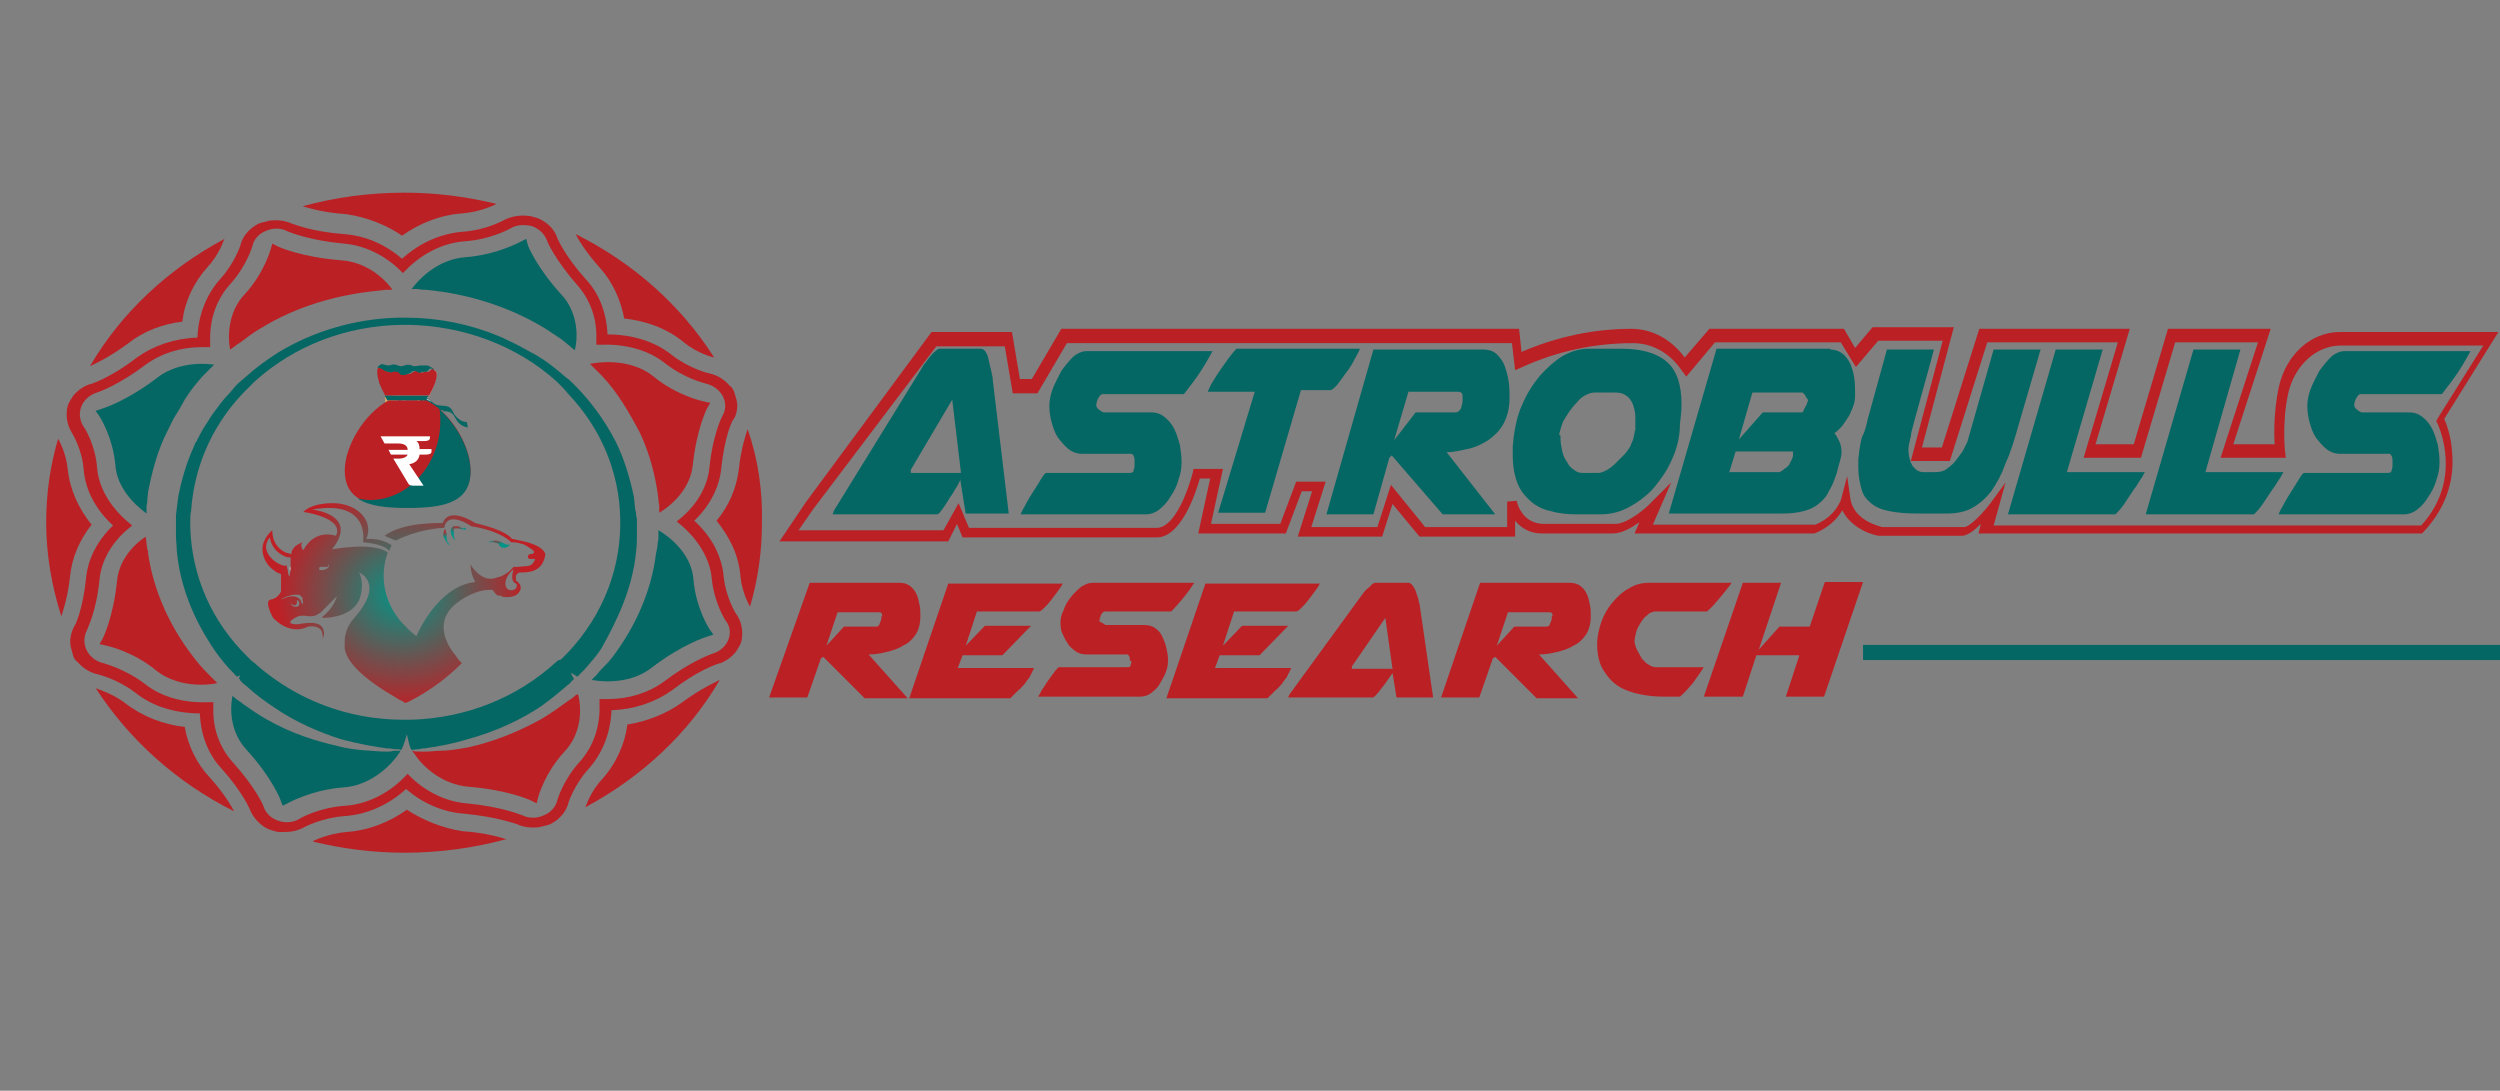 <?xml version="1.0" encoding="utf-8"?>
<!-- Generator: Adobe Illustrator 25.4.1, SVG Export Plug-In . SVG Version: 6.00 Build 0)  -->
<svg version="1.1" id="Layer_1" xmlns="http://www.w3.org/2000/svg" xmlns:xlink="http://www.w3.org/1999/xlink" x="0px" y="0px"
	 viewBox="0 0 314 137" style="enable-background:new 0 0 314 137;" xml:space="preserve">
<rect x="0" y="0" width="314" height="137" fill="#808080" stroke="none"/>
<style type="text/css">
	.st0{fill:#046764;}
	.st1{fill:#BB2025;}
	.st2{fill:none;}
	.st3{fill:#174991;}
	.st4{fill:url(#SVGID_1_);}
	.st5{fill:#010101;}
	.st6{fill:#FFFFFF;}
	.st7{fill:url(#SVGID_00000152965257007827207690000008513455508600862911_);}
	.st8{fill:url(#SVGID_00000067210844618077636010000005356892537326892967_);}
	.st9{fill:url(#SVGID_00000121273559230005370200000003040394016683606952_);}
	.st10{fill:#E9E5D9;}
	.st11{fill:#F2F2F2;}
	.st12{fill:#F2B361;}
	.st13{fill:#BB8868;}
	.st14{fill:#4F2D15;}
	.st15{fill:#BB8867;}
</style>
<g>
	<path id="XMLID_57_" class="st0" d="M53.5,36.4c5.4,0.5,10.7,2.2,15.2,5c0.6,0.4,1.2,0.8,1.8,1.2l0.5,0.4l0.6,0.5l0.6,0.5
		c0,0,0,0,0,0c0.5-2.1,0.2-4.9-1.6-6.9c-3.3-3.6-4.3-6.3-4.3-6.3L66.1,30l-0.8,0.4c0,0-2.9,1.6-6.8,1.9c-2.9,0.2-5.3,2-6.8,4
		c0.3,0,0.6,0,0.8,0C53,36.4,53.3,36.4,53.5,36.4z"/>
	<path id="XMLID_56_" class="st1" d="M51.1,101.7c-2.1,1.5-4.7,2.6-7.6,2.8c-2.3,0.2-4.1,1.1-4.1,1.1l-0.1,0.1
		c3.7,0.9,7.5,1.4,11.5,1.4c4.5,0,8.7-0.6,12.8-1.7c-0.7-0.2-2.5-0.8-5.5-1C55.5,104,53.1,103,51.1,101.7z"/>
	<path id="XMLID_55_" class="st1" d="M74.6,46.2c0.2,0.2,0.4,0.4,0.6,0.6c0.1,0.1,0.3,0.3,0.4,0.4c2,2.1,3.4,4.6,4.7,7
		c1.2,2.5,1.9,5.1,2.3,7.7c0,0.3,0.1,0.6,0.1,0.9c0,0.3,0.1,0.5,0.1,0.8c0,0.3,0,0.5,0,0.8c2-1.2,3.9-3.3,4.2-5.9
		c0.5-4.7,1.8-7.2,1.8-7.2l0.4-0.7l-0.9-0.2c0,0-3.3-0.7-6.2-3.1c-2.2-1.8-5.4-2.1-8-1.6C74.2,45.8,74.4,46,74.6,46.2L74.6,46.2z"/>
	<path id="XMLID_54_" class="st1" d="M78.8,91c-0.3,2.4-1.4,4.9-3.2,6.9c-1.5,1.6-2,3.4-2.1,3.5c7.1-3.8,13-9.3,16.9-16
		c-0.6,0.3-2.4,1.1-4.7,2.8C83.8,89.6,81.3,90.6,78.8,91z"/>
	<path id="XMLID_53_" class="st1" d="M29.5,43.5c0.2-0.2,0.4-0.3,0.7-0.5c0.8-0.6,1.7-1.3,2.6-1.8c4.4-2.7,9.5-4.2,14.8-4.7
		c0.3,0,0.6-0.1,0.8-0.1c0.3,0,0.6,0,0.9,0c-1.3-1.8-3.6-3.5-6.4-3.7c-5.1-0.4-7.9-1.7-7.9-1.7l-0.8-0.4L34,31.3c0,0-0.8,3-3.3,5.7
		c-1.8,1.9-2.2,4.7-1.8,6.9C29.1,43.8,29.3,43.6,29.5,43.5z"/>
	<path id="XMLID_52_" class="st1" d="M78.4,40c2.7,0.3,5.3,1.2,7.5,3c1.7,1.4,3.7,1.9,3.8,1.9C85.5,38.3,79.5,33,72.3,29.4
		c0.3,0.6,1.2,2.2,3.1,4.3C77,35.5,78,37.8,78.4,40z"/>
	<path id="XMLID_51_" class="st1" d="M50.5,29.6c2.1-1.5,4.7-2.6,7.6-2.8c2.3-0.2,4.1-1.1,4.1-1.1l0.1-0.1
		c-3.7-0.9-7.5-1.4-11.5-1.4c-4.5,0-8.7,0.6-12.8,1.7c0.7,0.2,2.5,0.8,5.5,1C46.2,27.3,48.6,28.3,50.5,29.6z"/>
	<path id="XMLID_50_" class="st1" d="M23.2,91.3c-2.7-0.3-5.3-1.3-7.5-3C14,87,12,86.5,12,86.4c4.2,6.5,10.2,11.9,17.4,15.5
		c-0.3-0.6-1.2-2.2-3.1-4.3C24.7,95.9,23.6,93.6,23.2,91.3z"/>
	<path id="XMLID_49_" class="st1" d="M8.5,58.9c-0.2-2.1-1.2-3.8-1.2-3.8l0,0c-1,3.4-1.5,6.9-1.5,10.5c0,4.1,0.7,8,1.9,11.8
		c0.2-0.6,0.8-2.3,1.1-5c0.2-2.3,1.2-4.6,2.7-6.5C9.9,63.9,8.8,61.6,8.5,58.9z"/>
	<path id="XMLID_48_" class="st1" d="M22.9,40.4c0.3-2.5,1.4-4.9,3.2-6.9c1.5-1.6,2-3.4,2.1-3.5c-7.1,3.8-13,9.3-16.9,16
		c0.6-0.3,2.4-1.1,4.7-2.8C18,41.6,20.4,40.7,22.9,40.4z"/>
	<path id="XMLID_45_" class="st1" d="M90.9,72.5c-0.2-2.6-1.5-5.1-3.7-7.1c2-1.9,3.2-4.3,3.4-6.7c0.4-3.7,1.3-5.8,1.5-6
		c0.1-0.1,0.1-0.2,0.2-0.3l0,0c0.3-0.7,0.4-1.5,0.2-2.2c-0.1-0.4-0.2-0.7-0.3-1c-0.1-0.3-0.3-0.6-0.6-0.8c-0.6-0.7-1.5-1.3-2.5-1.5
		c-0.1,0-2.5-0.6-4.7-2.3c-2.1-1.7-5-2.6-8.1-2.6c-0.1-2.6-1-5.1-2.7-6.9c-2.7-3-3.6-5.2-3.6-5.2c-0.3-0.9-0.9-1.6-1.7-2.1
		c-0.3-0.2-0.7-0.4-1.1-0.5c-0.3-0.1-0.7-0.2-1-0.2c-1-0.1-2.1,0.1-3,0.6c0,0-2.2,1.2-5,1.4c-2.8,0.2-5.5,1.4-7.7,3.4
		c-2.1-1.8-4.6-2.9-7.3-3.1c-4.1-0.3-6.4-1.3-6.5-1.3c-0.9-0.4-1.8-0.5-2.8-0.4c-0.4,0.1-0.8,0.2-1.2,0.3c-0.3,0.1-0.6,0.3-0.9,0.5
		c-0.8,0.6-1.4,1.4-1.6,2.3c0,0-0.7,2.2-2.5,4.2c-1.8,2-2.8,4.6-2.9,7.4c-2.9,0.1-5.5,1-7.6,2.5c-3.1,2.4-5.4,3.2-5.7,3.3
		c-0.1,0-0.2,0.1-0.4,0.1l-0.2,0.1l0,0c-0.7,0.3-1.3,0.8-1.7,1.3c-0.2,0.3-0.4,0.6-0.6,1c-0.1,0.3-0.2,0.6-0.2,0.9
		c-0.1,0.9,0.1,1.9,0.6,2.7c0.1,0.2,1.3,2.1,1.5,4.6c0.2,2.6,1.5,5.1,3.7,7.1c-2,1.9-3.2,4.3-3.4,6.7c-0.4,3.9-1.4,6-1.5,6
		c-0.4,0.8-0.6,1.7-0.4,2.6c0.1,0.4,0.2,0.7,0.3,1.1c0.1,0.3,0.3,0.6,0.6,0.8c0.6,0.7,1.5,1.3,2.5,1.5c0,0,2.5,0.6,4.7,2.3
		c2.1,1.7,5,2.6,8.1,2.6c0.1,2.6,1,5.1,2.7,6.9c2.7,3,3.6,5.2,3.6,5.2c0.3,0.8,0.9,1.5,1.7,2.1c0.3,0.2,0.7,0.4,1.1,0.5
		c0.3,0.1,0.6,0.2,1,0.2c0.2,0,0.4,0,0.6,0c0.8,0,1.7-0.2,2.4-0.6c0,0,2.2-1.2,5.1-1.4c2.8-0.2,5.5-1.4,7.7-3.4
		c2.1,1.8,4.6,2.9,7.3,3.1c4.2,0.4,6.5,1.3,6.6,1.3c0.8,0.4,1.8,0.5,2.8,0.4c0.4-0.1,0.8-0.2,1.2-0.3c0.3-0.1,0.6-0.3,0.9-0.5
		c0.8-0.6,1.4-1.4,1.6-2.3c0,0,0.7-2.2,2.5-4.2c1.8-2,2.8-4.6,2.9-7.4c2.9-0.1,5.5-1,7.6-2.5c3.1-2.4,5.4-3.2,5.7-3.3
		c0.1,0,0.2-0.1,0.4-0.1l0.2-0.1l0,0c0.7-0.3,1.3-0.8,1.7-1.3c0.2-0.3,0.4-0.6,0.6-1c0.1-0.3,0.2-0.6,0.2-0.9
		c0.1-0.9-0.1-1.9-0.6-2.7C92.4,77.1,91.2,75.1,90.9,72.5z M91.5,80.3c-0.3,0.8-1,1.5-2,1.8c-0.3,0.1-2.8,1-6.1,3.5
		c-1.9,1.4-4.4,2.2-7,2.2l-1.1,0l0,0.7c0.1,2.8-0.8,5.3-2.5,7.2c-2.1,2.3-2.8,4.8-2.8,4.8c-0.2,0.9-0.9,1.6-1.7,1.9
		c-0.8,0.4-1.9,0.4-2.7,0c-0.3-0.1-2.7-1.1-7-1.5c-2.5-0.2-5-1.4-6.9-3.2l-0.5-0.5l-0.5,0.5c-2,2-4.6,3.3-7.3,3.5
		c-3.2,0.2-5.6,1.5-5.7,1.6c-0.8,0.5-1.8,0.6-2.7,0.3c-0.9-0.3-1.6-0.9-1.9-1.8c0-0.1-1-2.4-3.9-5.6c-1.6-1.8-2.5-4.2-2.4-6.8l0-0.7
		l-0.8,0c-3,0.1-5.8-0.7-7.8-2.3c-2.5-1.9-5.2-2.6-5.2-2.6c-0.9-0.2-1.7-0.8-2.1-1.6c-0.4-0.8-0.4-1.7,0-2.5c0-0.1,1.2-2.3,1.6-6.4
		c0.2-2.3,1.5-4.6,3.5-6.3l0.6-0.5l-0.6-0.5c-2.2-1.9-3.6-4.3-3.8-6.7c-0.2-2.8-1.5-5-1.7-5.2c-0.5-0.8-0.6-1.7-0.3-2.5
		c0.3-0.8,1-1.5,2-1.8c0.3-0.1,2.8-1,6.1-3.5c1.9-1.4,4.4-2.2,7-2.2l1.1,0l0-0.7c-0.1-2.8,0.8-5.3,2.5-7.2c2.1-2.3,2.8-4.8,2.8-4.8
		c0.2-0.9,0.9-1.6,1.7-1.9c0.9-0.4,1.9-0.4,2.8,0.1c0.3,0.1,2.7,1.1,7,1.5c2.5,0.2,5,1.4,6.9,3.2l0.5,0.5l0.5-0.5
		c2-2,4.6-3.3,7.3-3.5c3.2-0.2,5.7-1.6,5.7-1.6c0.8-0.5,1.8-0.5,2.7-0.3c0.9,0.3,1.6,1,1.9,1.8c0,0.1,1,2.4,3.8,5.6
		c1.6,1.8,2.5,4.2,2.4,6.8l0,0.7l0.8,0c2.9-0.1,5.8,0.7,7.8,2.3c2.4,1.9,4.9,2.5,5.2,2.6c0.9,0.2,1.7,0.8,2.1,1.6
		c0.4,0.8,0.4,1.7-0.1,2.5c-0.2,0.4-1.2,2.6-1.6,6.4c-0.2,2.3-1.5,4.6-3.5,6.3l-0.6,0.5l0.6,0.5c2.2,1.9,3.6,4.3,3.8,6.7
		c0.3,3,1.7,5.2,1.7,5.2C91.7,78.6,91.8,79.5,91.5,80.3z"/>
	<path id="XMLID_43_" class="st0" d="M18.4,64.5c0-0.3,0-0.6,0-0.8c0-0.3,0.1-0.5,0.1-0.8c0-0.4,0.1-0.8,0.1-1.1
		c0.5-2.6,1.2-5.3,2.5-7.8c0.3-0.6,0.6-1.3,1-1.9c0.4-0.6,0.7-1.2,1.1-1.9c0.4-0.6,0.7-1.1,1.2-1.7c0.4-0.5,0.8-1,1.3-1.5
		c0.1-0.1,0.1-0.1,0.2-0.2c0.1-0.1,0.3-0.3,0.4-0.4v0c0.2-0.2,0.4-0.4,0.6-0.6c-2.2-0.3-5,0-7.1,1.6c-3.9,3-6.9,3.9-6.9,3.9L12,51.6
		l0.5,0.7c0,0,1.7,2.6,2,6.2C14.7,61,16.5,63.1,18.4,64.5z"/>
	<path id="XMLID_23_" class="st0" d="M79.9,69.2c0.1-0.8,0.1-1.5,0.1-2.3c0-0.2,0-0.5,0-0.7c0,0,0,0,0,0c0-0.2,0-0.4,0-0.7
		c0,0-0.1,0-0.1,0c0,0,0.1,0,0.1,0c0-0.2,0-0.5-0.1-0.7c0,0,0,0,0,0c0-0.2,0-0.5-0.1-0.7c-0.1-0.6-0.1-1.2-0.2-1.8
		c-0.5-2.3-1.2-4.7-2.3-6.9c-1.4-2.7-3.3-5.3-5.6-7.5c-0.2-0.2-0.3-0.3-0.5-0.4c-0.2-0.2-0.5-0.4-0.7-0.6c0,0,0,0,0,0
		c-0.2-0.2-0.4-0.3-0.6-0.5c-1-0.8-2.1-1.6-3.3-2.2c-0.9-0.5-1.8-1-2.7-1.4c-0.2-0.1-0.4-0.2-0.6-0.3c-0.2-0.1-0.5-0.2-0.7-0.3
		c-3.6-1.5-7.6-2.3-11.6-2.3c0,0,0,0,0,0c-0.1,0-0.2,0-0.3,0c-0.2,0-0.4,0-0.6,0c0,0,0,0,0,0c-5.4,0.1-10.8,1.7-15.2,4.4
		c-1.4,0.9-2.8,1.9-4,3c0,0,0,0,0,0c-0.2,0.2-0.5,0.4-0.7,0.6c0,0,0,0,0,0c-0.5,0.4-0.9,0.9-1.3,1.4c-0.9,0.9-1.6,1.9-2.4,3
		c-0.4,0.7-1,1.5-1.4,2.3c-0.1,0.3-0.3,0.5-0.4,0.8c0,0,0,0.1-0.1,0.1c-0.1,0.2-0.2,0.5-0.3,0.7c-0.9,2-1.5,4.1-1.9,6.1
		c-0.1,0.8-0.2,1.6-0.3,2.4c0,0.2,0,0.4,0,0.7c0,0,0,0,0,0c0,0.4,0,0.8,0,1.2c0,0,0,0,0,0c0,0.2,0,0.5,0,0.7c0,0.6,0.1,1.2,0.1,1.8
		c0.4,4.5,2.1,8.5,4.3,11.9c0.7,1.1,1.5,2.1,2.3,3c0.2,0.2,0.3,0.3,0.5,0.5l0,0c0.2,0.2,0.3,0.4,0.5,0.5c0.1-0.1,0.3-0.1,0.4-0.2
		c-0.1,0.1-0.1,0.3-0.2,0.4c0.1,0.1,0.2,0.2,0.2,0.3c0.1,0.1,0.2,0.2,0.3,0.3c0,0,0,0,0,0c0.2,0.2,0.4,0.3,0.6,0.5
		c1.1,1,2.2,1.8,3.4,2.6c2.8,1.9,5.7,3.1,8.2,3.9c2.5,0.7,4.5,1,5.9,1.2c0.1,0,0.1,0,0.2,0c0.3,0,0.6,0.1,0.8,0.1
		c0.3,0,0.6,0,0.8,0.1c0.1-0.2,0.2-0.4,0.3-0.7c0.1-0.3,0.3-0.8,0.4-1.3c0.2,0.8,0.3,1.6,0.6,2v0c0.2,0,0.5-0.1,0.8-0.1
		c0.2,0,0.3,0,0.5-0.1c0.1,0,0.2,0,0.3,0c1.4-0.2,3.3-0.5,5.6-1.2c2.5-0.7,5.4-1.8,8.3-3.6c1.3-0.8,2.5-1.8,3.8-2.9
		c0.2-0.2,0.4-0.3,0.6-0.5l0,0c0.2-0.2,0.3-0.4,0.5-0.5c-0.1-0.2-0.3-0.5-0.4-0.8c0.3,0.2,0.6,0.3,0.8,0.5c0.2-0.2,0.3-0.3,0.5-0.5
		l0,0c0.2-0.2,0.3-0.3,0.5-0.5c0.7-0.8,1.4-1.6,2-2.5C77.6,77.8,79.5,73.7,79.9,69.2z M51.6,90.4l-0.7,0l0,0l-0.1,0l-0.1,0
		c-7,0-13.5-2.5-18.6-7l-0.1-0.1L31.6,83c-0.2-0.2-0.3-0.3-0.5-0.5c-4.5-4.4-7-10.1-7.2-16.2l0-0.1l0-0.7l0,0v-0.1
		c0-0.4,0-0.8,0.1-1.2c0.4-5.9,2.9-11.4,7.4-15.7l0.1-0.1l0.3-0.3l0.2-0.2l0,0c5-4.5,11.5-7,18.5-7.1l0.2,0l0.3,0l0.1,0l0.1,0
		c7,0.1,13.7,2.6,18.7,7.1l0.1,0.1l0.2,0.2c0.4,0.4,0.8,0.8,1.1,1.2c4.2,4.4,6.5,9.9,6.6,15.8l0,0.2l0,0.3l0,0.3l0,0.1
		c-0.1,6.2-2.7,12.1-7.3,16.6l-0.1,0.1L70,83l-0.1,0.1l0,0C65,87.6,58.6,90.2,51.6,90.4L51.6,90.4z"/>
	<path id="XMLID_20_" class="st1" d="M93.9,53.9c-0.2,0.6-0.8,2.3-1.1,5c-0.3,2.5-1.3,4.7-2.8,6.5c1.6,2,2.8,4.3,3,7v0
		c0.2,2.1,1.2,3.8,1.2,3.8l0,0c1-3.4,1.5-6.9,1.5-10.5C95.8,61.6,95.2,57.6,93.9,53.9z"/>
	<path id="XMLID_15_" class="st0" d="M87.1,72.8c-0.2-2.7-2.2-4.9-4.4-6.2c0,0.3,0,0.5,0,0.8v0c0,0.3,0,0.5-0.1,0.8
		c0,0.4-0.1,0.9-0.2,1.3c-0.6,4.9-2.7,9.3-5.3,12.8c-0.5,0.7-1.1,1.3-1.7,1.9c-0.2,0.2-0.3,0.4-0.5,0.6v0c-0.2,0.2-0.4,0.4-0.6,0.6
		c2.3,0.4,5.3,0.2,7.5-1.5c3.9-3,6.9-3.9,6.9-3.9l0.9-0.3L89.1,79C89.1,79,87.4,76.4,87.1,72.8z"/>
	<path id="XMLID_10_" class="st0" d="M48.6,94.4c0,0-0.1,0-0.1,0c-0.8,0-1.9-0.1-3.2-0.2c-0.9-0.1-1.8-0.2-2.9-0.5
		c-2.6-0.6-5.7-1.5-9-3.4c-0.9-0.5-1.9-1.2-2.9-1.9c-0.2-0.2-0.4-0.3-0.7-0.5c-0.2-0.2-0.4-0.3-0.6-0.5c-0.4,2.1-0.1,4.7,1.7,6.7
		c3.3,3.6,4.3,6.3,4.3,6.3l0.3,0.8l0.8-0.4c0,0,2.9-1.6,6.8-1.9c3.1-0.2,5.7-2.3,7.1-4.4c0-0.1,0.1-0.1,0.1-0.2c-0.2,0-0.5,0-0.9,0
		C49.1,94.4,48.9,94.4,48.6,94.4z"/>
	<path id="XMLID_6_" class="st1" d="M26.1,84.6c-0.7-0.7-1.3-1.4-1.9-2.2c-2.7-3.5-4.9-8-5.6-12.9c0-0.2,0-0.4-0.1-0.5
		c0-0.3-0.1-0.5-0.1-0.8c0-0.3-0.1-0.5-0.1-0.8c-1.8,1.2-3.4,3.2-3.6,5.6c-0.5,4.7-1.8,7.2-1.8,7.2l-0.4,0.7l0.9,0.2
		c0,0,3.3,0.7,6.2,3.1c2.1,1.7,5.2,2.1,7.7,1.6c-0.2-0.2-0.4-0.4-0.6-0.6C26.5,85,26.3,84.8,26.1,84.6z"/>
	<path id="XMLID_1_" class="st1" d="M72.1,87.5c-0.2,0.2-0.4,0.3-0.7,0.5c-1.1,0.8-2.2,1.6-3.4,2.3c-3.2,1.8-6.3,2.9-8.9,3.5
		c-1.5,0.3-2.8,0.5-3.9,0.5c-0.6,0-1.1,0.1-1.6,0.1c-0.2,0-0.4,0-0.6,0c-0.1,0-0.2,0-0.3,0c-0.3,0-0.6,0-0.9-0.1
		c0,0.1,0.1,0.2,0.2,0.3c1.2,1.9,3.7,3.9,6.7,4.2c5.1,0.4,7.9,1.7,7.9,1.7l0.8,0.4l0.2-0.8c0,0,0.8-3,3.3-5.7c1.9-2,2.3-4.9,1.7-7.2
		C72.5,87.2,72.3,87.3,72.1,87.5z"/>
	<path class="st2" d="M64.4,72.9c-0.2-0.5,0.1-1.4,0.1-1.4c-1,0.8-1.2,1.9-0.9,2.3c0.1,0.1,0.2,0.2,0.4,0.3c0.3,0.1,0.6,0,0.8-0.2
		c0.2-0.3,0.1-0.6,0.1-0.6C64.6,73.3,64.5,73.1,64.4,72.9z"/>
	<path class="st3" d="M63.6,74.8c-0.3,0-0.5-0.1-0.7-0.2C63.2,74.8,63.4,74.8,63.6,74.8z"/>
	
		<radialGradient id="SVGID_1_" cx="-3463.379" cy="-1802.117" r="7.73" gradientTransform="matrix(0.113 0 0 0.104 447.165 254.139)" gradientUnits="userSpaceOnUse">
		<stop  offset="0" style="stop-color:#BE2026"/>
		<stop  offset="1" style="stop-color:#029486"/>
	</radialGradient>
	<path class="st4" d="M56.5,68.5L56.5,68.5c-0.2-0.1-0.3-0.2-0.4-0.4c-0.1-0.2-0.2-0.3-0.3-0.5c-0.1-0.2-0.2-0.4-0.1-0.6
		c0-0.2,0.1-0.4,0.2-0.6c0,0,0,0,0,0l0,0l0,0c0,0.1,0.1,0.2,0.1,0.3c0,0.1,0,0.2,0.1,0.3c0,0.1,0,0.2,0,0.3c0,0.1,0,0.2,0,0.3
		c0,0.2,0.1,0.4,0.1,0.5C56.3,68.2,56.4,68.3,56.5,68.5z"/>
	<path class="st5" d="M39.7,71.8C39.7,71.8,39.7,71.7,39.7,71.8C39.7,71.7,39.7,71.7,39.7,71.8C39.7,71.8,39.7,71.8,39.7,71.8
		C39.7,71.8,39.7,71.8,39.7,71.8C39.6,71.8,39.6,71.8,39.7,71.8c0,0.1,0,0.1,0,0.1C39.6,71.9,39.6,71.8,39.7,71.8
		C39.6,71.8,39.6,71.8,39.7,71.8C39.6,71.8,39.7,71.8,39.7,71.8z"/>
	<path class="st5" d="M39.7,71.7C39.7,71.7,39.7,71.7,39.7,71.7C39.7,71.7,39.7,71.7,39.7,71.7C39.7,71.7,39.7,71.7,39.7,71.7z"/>
	<path class="st5" d="M39.7,71.6C39.7,71.6,39.7,71.6,39.7,71.6C39.7,71.6,39.7,71.6,39.7,71.6C39.7,71.6,39.7,71.6,39.7,71.6
		C39.7,71.6,39.7,71.6,39.7,71.6C39.7,71.6,39.7,71.6,39.7,71.6C39.7,71.6,39.7,71.6,39.7,71.6C39.7,71.6,39.7,71.6,39.7,71.6z"/>
	<path class="st5" d="M39.7,71.5C39.7,71.5,39.7,71.5,39.7,71.5C39.7,71.5,39.7,71.5,39.7,71.5C39.7,71.5,39.7,71.6,39.7,71.5
		C39.7,71.6,39.7,71.6,39.7,71.5C39.7,71.6,39.7,71.6,39.7,71.5C39.7,71.6,39.7,71.5,39.7,71.5z"/>
	<path class="st5" d="M39.8,71.4C39.8,71.4,39.8,71.3,39.8,71.4C39.8,71.3,39.8,71.4,39.8,71.4C39.7,71.4,39.7,71.4,39.8,71.4
		C39.7,71.4,39.7,71.4,39.8,71.4C39.7,71.4,39.7,71.4,39.8,71.4C39.7,71.4,39.7,71.4,39.8,71.4z"/>
	<path class="st5" d="M39.8,71.2c0,0,0,0.1-0.1,0.1C39.8,71.3,39.8,71.3,39.8,71.2C39.8,71.3,39.8,71.3,39.8,71.2
		C39.8,71.3,39.8,71.3,39.8,71.2C39.8,71.3,39.8,71.2,39.8,71.2z"/>
	<path class="st5" d="M40,71C40,71,40,71,40,71C40,71,40,71,40,71C40,71,40,71,40,71z"/>
	<path class="st5" d="M40,71C40.1,71,40.1,71,40,71C40.1,71,40.1,71,40,71C40,71,40,71,40,71z"/>
	<polygon class="st5" points="40.1,70.9 40.1,70.9 40.1,70.9 	"/>
	<path class="st5" d="M40.1,70.9C40.1,70.9,40.1,70.9,40.1,70.9C40.1,70.9,40.1,70.9,40.1,70.9C40.1,70.9,40.1,70.9,40.1,70.9
		C40.1,70.9,40.1,70.9,40.1,70.9z"/>
	<polygon class="st5" points="40.3,70.8 40.3,70.8 40.3,70.8 	"/>
	<path class="st5" d="M40.3,70.8C40.2,70.8,40.2,70.9,40.3,70.8C40.2,70.9,40.2,70.9,40.3,70.8C40.2,70.8,40.2,70.8,40.3,70.8z"/>
	<path class="st5" d="M40.3,70.8C40.3,70.8,40.3,70.8,40.3,70.8C40.3,70.8,40.3,70.8,40.3,70.8C40.3,70.8,40.3,70.8,40.3,70.8z"/>
	<path class="st5" d="M40.4,70.8C40.4,70.8,40.4,70.8,40.4,70.8C40.4,70.8,40.4,70.8,40.4,70.8z"/>
	<path class="st5" d="M40.5,70.7C40.5,70.7,40.5,70.7,40.5,70.7C40.5,70.7,40.5,70.7,40.5,70.7C40.5,70.7,40.5,70.7,40.5,70.7
		C40.5,70.7,40.5,70.7,40.5,70.7z"/>
	<path class="st5" d="M40.7,70.7c0,0-0.1,0-0.1,0C40.6,70.7,40.6,70.7,40.7,70.7C40.6,70.7,40.7,70.7,40.7,70.7z"/>
	<path class="st5" d="M41.3,70.6C41.3,70.6,41.3,70.6,41.3,70.6C41.3,70.6,41.3,70.6,41.3,70.6C41.3,70.6,41.3,70.6,41.3,70.6z"/>
	<path class="st6" d="M39.7,71.8C39.7,71.8,39.7,71.7,39.7,71.8C39.7,71.7,39.7,71.7,39.7,71.8C39.7,71.8,39.7,71.8,39.7,71.8
		C39.7,71.8,39.7,71.8,39.7,71.8C39.6,71.8,39.6,71.8,39.7,71.8c0,0.1,0,0.1,0,0.1C39.6,71.9,39.6,71.8,39.7,71.8
		C39.6,71.8,39.6,71.8,39.7,71.8C39.6,71.8,39.7,71.8,39.7,71.8z"/>
	<path class="st6" d="M39.7,71.7C39.7,71.7,39.7,71.7,39.7,71.7C39.7,71.7,39.7,71.7,39.7,71.7C39.7,71.7,39.7,71.7,39.7,71.7z"/>
	<path class="st6" d="M39.7,71.6C39.7,71.6,39.7,71.6,39.7,71.6C39.7,71.6,39.7,71.6,39.7,71.6C39.7,71.6,39.7,71.6,39.7,71.6
		C39.7,71.6,39.7,71.6,39.7,71.6C39.7,71.6,39.7,71.6,39.7,71.6C39.7,71.6,39.7,71.6,39.7,71.6C39.7,71.6,39.7,71.6,39.7,71.6z"/>
	<path class="st6" d="M39.7,71.5C39.7,71.5,39.7,71.5,39.7,71.5C39.7,71.5,39.7,71.5,39.7,71.5C39.7,71.5,39.7,71.6,39.7,71.5
		C39.7,71.6,39.7,71.6,39.7,71.5C39.7,71.6,39.7,71.6,39.7,71.5C39.7,71.6,39.7,71.5,39.7,71.5z"/>
	<path class="st6" d="M39.8,71.4C39.8,71.4,39.8,71.3,39.8,71.4C39.8,71.3,39.8,71.4,39.8,71.4C39.7,71.4,39.7,71.4,39.8,71.4
		C39.7,71.4,39.7,71.4,39.8,71.4C39.7,71.4,39.7,71.4,39.8,71.4C39.7,71.4,39.7,71.4,39.8,71.4z"/>
	<path class="st6" d="M39.8,71.2c0,0,0,0.1-0.1,0.1C39.8,71.3,39.8,71.3,39.8,71.2C39.8,71.3,39.8,71.3,39.8,71.2
		C39.8,71.3,39.8,71.3,39.8,71.2C39.8,71.3,39.8,71.2,39.8,71.2z"/>
	<path class="st6" d="M40,71C40,71,40,71,40,71C40,71,40,71,40,71C40,71,40,71,40,71z"/>
	<path class="st6" d="M40,71C40.1,71,40.1,71,40,71C40.1,71,40.1,71,40,71C40,71,40,71,40,71z"/>
	<polygon class="st6" points="40.1,70.9 40.1,70.9 40.1,70.9 	"/>
	<path class="st6" d="M40.1,70.9C40.1,70.9,40.1,70.9,40.1,70.9C40.1,70.9,40.1,70.9,40.1,70.9C40.1,70.9,40.1,70.9,40.1,70.9
		C40.1,70.9,40.1,70.9,40.1,70.9z"/>
	<polygon class="st6" points="40.3,70.8 40.3,70.8 40.3,70.8 	"/>
	<path class="st6" d="M40.3,70.8C40.2,70.8,40.2,70.9,40.3,70.8C40.2,70.9,40.2,70.9,40.3,70.8C40.2,70.8,40.2,70.8,40.3,70.8z"/>
	<path class="st6" d="M40.3,70.8C40.3,70.8,40.3,70.8,40.3,70.8C40.3,70.8,40.3,70.8,40.3,70.8C40.3,70.8,40.3,70.8,40.3,70.8z"/>
	<path class="st6" d="M40.4,70.8C40.4,70.8,40.4,70.8,40.4,70.8C40.4,70.8,40.4,70.8,40.4,70.8z"/>
	<path class="st6" d="M40.5,70.7C40.5,70.7,40.5,70.7,40.5,70.7C40.5,70.7,40.5,70.7,40.5,70.7C40.5,70.7,40.5,70.7,40.5,70.7
		C40.5,70.7,40.5,70.7,40.5,70.7z"/>
	<path class="st6" d="M40.7,70.7c0,0-0.1,0-0.1,0C40.6,70.7,40.6,70.7,40.7,70.7C40.6,70.7,40.7,70.7,40.7,70.7z"/>
	<path class="st6" d="M41.3,70.6C41.3,70.6,41.3,70.6,41.3,70.6C41.3,70.6,41.3,70.6,41.3,70.6C41.3,70.6,41.3,70.6,41.3,70.6z"/>
	<path class="st6" d="M36.2,71.9c0,0,0-0.1,0-0.1C36.2,71.8,36.2,71.8,36.2,71.9C36.2,71.8,36.2,71.9,36.2,71.9c0,0.1,0,0.1,0,0.1
		c0,0,0,0.1,0,0.1c0,0,0,0,0,0c0,0,0,0.1-0.1,0.1c0,0,0-0.1,0-0.1c0,0,0-0.1,0-0.1C36.2,71.9,36.2,71.9,36.2,71.9z"/>
	<path class="st6" d="M36.4,71.1c0,0,0-0.1,0-0.1C36.4,71.1,36.4,71.1,36.4,71.1c0,0.1,0,0.1,0,0.2c0,0,0,0,0,0.1c0,0,0,0.1,0,0.1
		c0,0.1,0,0.1,0,0.2c0,0,0,0.1,0,0.1c0-0.1,0-0.2,0.1-0.3c0,0,0-0.1,0-0.1c0,0,0-0.1,0-0.1S36.4,71.2,36.4,71.1z"/>
	<path class="st2" d="M38,75.2c0-0.1-0.1-0.2-0.1-0.2c-0.1-0.1-0.3-0.3-0.4-0.3c-0.2,0-0.4,0-0.5,0c-0.3,0-0.6,0.1-0.9,0.2
		c-0.3,0.1-0.5,0.3-0.8,0.4l0,0c0.3-0.1,0.6-0.2,0.8-0.3c0.3-0.1,0.6-0.1,0.8-0.1c0.1,0,0.3,0,0.4,0.1c0.1,0,0.2,0.1,0.3,0.2
		c0.2,0.2,0.3,0.4,0.4,0.7h0c0.1-0.1,0.1-0.3,0.1-0.4C38.1,75.4,38.1,75.3,38,75.2z"/>
	<path class="st2" d="M36.5,70.1C36.5,70.1,36.5,70.1,36.5,70.1c-0.1,0-0.1,0-0.2,0C36.4,70.1,36.4,70.1,36.5,70.1z"/>
	<path class="st2" d="M40.5,71.8C40.6,71.8,40.6,71.8,40.5,71.8L40.5,71.8C40.6,71.8,40.6,71.8,40.5,71.8z"/>
	<path class="st2" d="M40.7,71.8C40.6,71.8,40.6,71.8,40.7,71.8C40.6,71.8,40.6,71.8,40.7,71.8C40.6,71.8,40.6,71.8,40.7,71.8
		C40.6,71.8,40.6,71.8,40.7,71.8z"/>
	<path class="st2" d="M40.7,71.8C40.7,71.8,40.7,71.8,40.7,71.8C40.7,71.8,40.7,71.8,40.7,71.8z"/>
	<path class="st2" d="M40.8,71.7C40.8,71.7,40.8,71.7,40.8,71.7C40.8,71.7,40.8,71.7,40.8,71.7C40.8,71.7,40.8,71.7,40.8,71.7
		C40.8,71.7,40.8,71.7,40.8,71.7C40.8,71.7,40.8,71.7,40.8,71.7C40.8,71.7,40.8,71.7,40.8,71.7z"/>
	<path class="st2" d="M40.8,71.7C40.8,71.7,40.8,71.7,40.8,71.7C40.8,71.7,40.8,71.7,40.8,71.7C40.8,71.7,40.8,71.7,40.8,71.7
		C40.8,71.7,40.8,71.7,40.8,71.7z"/>
	<path class="st2" d="M41.1,71.4C41.1,71.4,41.1,71.5,41.1,71.4L41.1,71.4C41.1,71.5,41.1,71.4,41.1,71.4z"/>
	<path class="st2" d="M41.1,71.4C41.1,71.4,41.1,71.4,41.1,71.4L41.1,71.4C41.1,71.4,41.1,71.4,41.1,71.4z"/>
	<path class="st2" d="M41.2,71.3C41.2,71.3,41.2,71.3,41.2,71.3L41.2,71.3C41.2,71.3,41.2,71.3,41.2,71.3z"/>
	<path class="st2" d="M37.4,75.5c-0.1-0.1-0.2-0.1-0.3,0v0c0.1,0,0.2,0.1,0.2,0.1s0,0.1,0,0.2c0,0.1-0.1,0.2-0.2,0.3
		c-0.1,0-0.3,0-0.4-0.1c-0.1-0.1-0.2-0.2-0.4-0.4l0,0c0.1,0.2,0.2,0.3,0.3,0.4c0.1,0.1,0.1,0.1,0.2,0.2c0,0,0.1,0,0.2,0.1
		c0.1,0,0.1,0,0.2,0c0.1,0,0.2-0.1,0.3-0.1c0.1-0.1,0.1-0.2,0.1-0.3C37.6,75.7,37.6,75.5,37.4,75.5z"/>
	<path class="st3" d="M40.4,79.1c-0.1-0.1-0.1-0.3-0.2-0.3C40.3,78.9,40.4,79,40.4,79.1z"/>
	<g>
		
			<radialGradient id="SVGID_00000092432439913279972950000009958175548160898979_" cx="-3450.001" cy="-1808.28" r="8.887" gradientTransform="matrix(0.113 0 0 0.104 447.165 254.139)" gradientUnits="userSpaceOnUse">
			<stop  offset="0" style="stop-color:#BE2026"/>
			<stop  offset="1" style="stop-color:#029486"/>
		</radialGradient>
		<path style="fill:url(#SVGID_00000092432439913279972950000009958175548160898979_);" d="M58.6,66.5L58.6,66.5c-0.2,0-0.3,0-0.5,0
			l-0.4-0.1c-0.3,0-0.5-0.1-0.6,0c-0.1,0-0.1,0.1-0.1,0.3c0,0.1,0,0.2,0,0.4c0,0.3,0.1,0.5,0.1,0.8l0,0c-0.1-0.2-0.3-0.5-0.4-0.7
			c0-0.1-0.1-0.3-0.1-0.4c0-0.1,0-0.3,0.1-0.5c0.1-0.1,0.2-0.2,0.3-0.2c0.1,0,0.1,0,0.2,0c0,0,0.1,0,0.1,0c0.2,0,0.4,0,0.5,0.1
			c0.1,0.1,0.3,0.1,0.4,0.2C58.4,66.2,58.5,66.3,58.6,66.5z"/>
		
			<radialGradient id="SVGID_00000026884598122746283120000012093968011486396313_" cx="-3405.233" cy="-1793.368" r="8.637" gradientTransform="matrix(0.113 0 0 0.104 447.165 254.139)" gradientUnits="userSpaceOnUse">
			<stop  offset="0" style="stop-color:#BE2026"/>
			<stop  offset="1" style="stop-color:#029486"/>
		</radialGradient>
		<path style="fill:url(#SVGID_00000026884598122746283120000012093968011486396313_);" d="M64,68.4c0,0.1-0.1,0.2-0.3,0.3
			c-0.1,0.1-0.3,0.1-0.5,0.1c-0.2,0-0.3-0.1-0.4-0.2l-0.1-0.1c0,0,0,0,0-0.1c0,0-0.1-0.1-0.1-0.1c-0.1,0-0.2-0.1-0.3-0.1
			c-0.1,0-0.2-0.1-0.3-0.1c-0.2,0-0.4,0-0.7,0l0,0c0.2-0.1,0.4-0.1,0.7-0.2c0.2,0,0.5,0,0.8,0.1c0.1,0,0.1,0.1,0.2,0.1
			c0,0,0.1,0,0.1,0.1l0.1,0l0.2,0.1c0.1,0,0.1,0.1,0.2,0.1C63.7,68.4,63.8,68.4,64,68.4L64,68.4z"/>
		
			<radialGradient id="SVGID_00000029045665644670962530000018083220934063854013_" cx="-3511.001" cy="-1725.48" r="139.326" gradientTransform="matrix(0.113 0 0 0.104 447.165 254.139)" gradientUnits="userSpaceOnUse">
			<stop  offset="5.405405e-03" style="stop-color:#029486"/>
			<stop  offset="0.995" style="stop-color:#BE2026"/>
		</radialGradient>
		<path style="fill:url(#SVGID_00000029045665644670962530000018083220934063854013_);" d="M65.4,71.9c0.9,0,2.8,0,3.1-2.3
			c0,0-0.1-1-2.7-1.6c-1-0.2-1.3-0.3-1.3-0.3c-0.1,0-0.1,0-0.2,0c0,0-0.4-1-4.6-2c0,0-3.3-2.2-4.1,0c0,0-5-0.2-7.3,1.6l1.4,0.6
			c3-1.5,5.8-1.6,6.1-1.6c0,0,0,0,0,0l0,0c0.4-2.3,3.4-0.2,3.4-0.2c3.8,0.6,5,2,5,2c0,0,0,0,0,0c0.6,0,1,0.1,1.3,0.2
			c0.5,0.1,0.8,0.4,1.3,0.7c0.6,0.4,0.1,0.6-0.2,0.6c-0.2,0-0.3,0.2-0.3,0.3v0c0,0.2,0.1,0.3,0.3,0.3l0.6,0c-0.2,0.9-1,0.9-1,0.9
			L65,71.2l-0.5,0c-0.4,0.5-0.8,0.8-1.2,1c-0.5,0.3-0.8,0.3-0.8,0.3c-2,0.9-3.4-1.6-3.4-1.6c0,1.3,0.6,2.2,0.6,2.2
			c-4.8,0.5-7.4,6.8-7.4,6.8c-0.2-0.1-0.3-0.3-0.5-0.4c-0.6-0.5-1.1-1.1-1.6-1.6c-2.7-3.4-2.1-6.9-1.5-8.5c-1.8-1.4-7-0.4-7-0.4
			c3.5-4.4-2.5-5-2.5-5c7.4-1.3,6.4,4.1,6.4,4.1c2,0.2,2.8,0.6,3.2,1c0,0,0,0,0.1,0.1c0,0,0,0,0,0c0.1-0.3,0.2-0.6,0.3-0.7
			c-0.7-0.5-1.8-0.9-3.2-0.8c0,0,1-1.9-1-3.5c-0.9-0.7-2.1-1-3.2-1c-1.2,0-2.8,0.2-3.7,1.1c0,0,5.2,0.7,4.1,3c0,0-2.6-1-4.1,1.8
			c0,0-0.5-0.5-0.1-1c0,0-0.5,0.2-0.9,0.5c-0.2,0.2-0.5,0.5-0.5,1c0,0-0.3-0.1-0.7-0.2c-0.7-0.3-1.7-1.1-1.7-2.8
			c0,0-0.9,0.7-1.2,1.9c-0.2,1.2,0.4,2.5,1.5,3.2c0.2,0.2,0.5,0.3,0.8,0.4l0,2.2c0,0-0.4,0.9-1.3,1c-0.9,0.2,0.3,2.3,0.3,2.3
			s2,2.3,4.4,1.1c0,0,0.9-0.2,1.5,0.3c0.1,0.1,0.2,0.2,0.2,0.3c0.1,0.3,0.2,0.6,0.1,1.1c0,0,0.1-0.4,0.2-0.7c0-0.5-0.1-1.2-1-1.4
			c-0.5-0.1-1.2-0.1-2.2,0.1c0,0-1.5,0.1-0.9-0.5c0.7-0.5,1.1-0.7,2.2-0.5c0,0,0.1,0,0.3,0c0.3,0,0.7-0.1,1.2-0.5
			c0.1,0,0.1-0.1,0.2-0.2c0.9-0.9,1.8-1.8,1.8-1.8s-0.2,1.2-1.7,2.5c-0.1,0.1-0.1,0.1-0.2,0.2c0,0,0.1,0,0.3,0
			c0.9,0,3.5-0.3,4.4-2.2c0,0,0.8-1.9,0-3.5c0,0,3.3,1.3-0.6,5.7c-0.9,1-1.3,2.2-1.2,3.4c0,0,0,0,0,0c0,0,0,0,0,0
			c0,0.2-0.6,2.6,6.4,6.6c0.1,0.1,0.2,0.1,0.3,0.2c0.2,0.1,0.4,0.2,0.6,0.3c0.1,0.1,0.2,0.1,0.3,0.2l0.3-0.1
			c0.1-0.1,3.4-1.5,6.8-4.9c-0.5-0.5-0.8-1-0.8-1c-1-1.2-3-4.4,0.5-6.8c0,0,2.1-1.6,4.2-1.4c0,0,0.2,0.4,0.6,0.7c0,0,0,0,0,0
			c0,0,0,0,0,0c0,0,0,0,0,0c0,0,0,0,0,0c0,0,0,0,0,0c0,0,0,0,0,0c0,0,0,0,0,0c0,0,0,0,0,0c0,0,0,0,0.1,0c0,0,0,0,0,0c0,0,0,0,0,0
			c0,0,0,0,0,0c0,0,0,0,0,0c0,0,0,0,0,0c0,0,0,0,0,0c0,0,0,0,0,0c0,0,0,0,0,0c0,0,0,0,0,0c0,0,0,0,0,0c0,0,0,0,0.1,0c0,0,0,0,0.1,0
			c0,0,0,0,0,0c0.2,0.1,0.4,0.2,0.7,0.2c0,0,0,0,0,0c0.4,0,0.9,0,1.4-0.3c0,0,1.2-0.9-0.1-1.8l0-0.6C65,72,65.1,71.9,65.4,71.9z
			 M33.9,67.5c0,0,0.1,1.8,2.2,2.5v0c0,0,0.1,0,0.2,0c0.1,0,0.1,0,0.2,0c0,0,0,0,0,0c0,0,0,0.3,0,0.6c0,0,0,0,0,0c0,0.1,0,0.1,0,0.2
			c0,0,0,0,0,0c0,0,0,0.1,0,0.1c0,0,0,0.1,0,0.1c0,0,0,0,0,0c0,0,0,0.1,0,0.1c0,0,0,0,0,0.1c0,0,0,0,0,0.1h0c0,0,0,0,0,0
			c0,0,0,0,0,0c0,0,0,0,0,0c0,0,0,0.1,0,0.1c0,0,0,0.1,0,0.1c0,0,0,0,0,0c0,0,0,0,0,0.1c0,0,0,0,0,0c0,0,0,0.1,0,0.1h0c0,0,0,0,0,0
			c0,0,0,0,0,0c0,0,0,0,0,0c0,0,0,0,0,0c0,0,0,0,0,0c0,0,0,0.1,0,0.1c0,0.1-0.1,0.1-0.1,0.2c0,0,0,0.1,0,0.1c0,0,0,0,0,0
			c0,0,0,0,0,0.1c0,0,0,0,0,0.1c0,0,0,0.1-0.1,0.1l-0.3-1.4C35.5,71.4,32.2,69.5,33.9,67.5z M37.5,76.1c-0.1,0.1-0.2,0.1-0.3,0.1
			c-0.1,0-0.1,0-0.2,0c-0.1,0-0.1,0-0.2-0.1c-0.1,0-0.2-0.1-0.2-0.2c-0.1-0.1-0.2-0.3-0.3-0.4l0,0c0.1,0.1,0.2,0.3,0.4,0.4
			c0.1,0.1,0.3,0.2,0.4,0.1c0.1,0,0.2-0.2,0.2-0.3c0,0,0-0.1,0-0.2c0-0.1-0.1-0.1-0.2-0.1v0c0.1,0,0.2,0,0.3,0
			c0.1,0.1,0.2,0.2,0.2,0.3C37.6,75.9,37.6,76,37.5,76.1z M38,75.9L38,75.9c-0.2-0.3-0.2-0.5-0.4-0.7c-0.1-0.1-0.2-0.1-0.3-0.2
			c-0.1,0-0.2-0.1-0.4-0.1c-0.3,0-0.6,0-0.8,0.1c-0.3,0.1-0.6,0.2-0.8,0.3l0,0c0.2-0.2,0.5-0.3,0.8-0.4c0.3-0.1,0.6-0.2,0.9-0.2
			c0.2,0,0.3,0,0.5,0c0.2,0,0.3,0.2,0.4,0.3C38,75,38,75.1,38,75.2c0,0.1,0,0.2,0,0.2C38.1,75.6,38.1,75.7,38,75.9z M41.3,71
			C41.3,71,41.3,71,41.3,71C41.3,71,41.3,71,41.3,71C41.3,71,41.3,71,41.3,71c0,0.1,0,0.1,0,0.2c0,0,0,0,0,0c0,0,0,0,0,0
			c0,0,0,0,0,0c0,0,0,0,0,0c0,0,0,0,0,0c0,0,0,0,0,0c0,0,0,0,0,0c0,0,0,0,0,0c0,0,0,0,0,0c0,0,0,0,0,0c0,0,0,0,0,0c0,0,0,0,0,0
			c0,0,0,0,0,0c0,0,0,0,0,0c0,0,0,0,0,0c0,0,0,0,0,0c0,0,0,0,0,0c0,0-0.1,0.1-0.1,0.1c0,0,0,0-0.1,0.1c0,0,0,0,0,0c0,0,0,0,0,0
			c0,0,0,0,0,0c0,0,0,0,0,0v0c0,0,0,0,0,0c0,0,0,0,0,0c0,0,0,0,0,0c0,0,0,0,0,0v0c0,0,0,0,0,0c0,0-0.1,0-0.1,0.1c0,0,0,0,0,0
			c0,0,0,0,0,0c0,0,0,0,0,0c0,0,0,0,0,0c0,0,0,0,0,0l0,0c0,0,0,0-0.1,0c-0.1,0-0.2,0.1-0.4,0.1c-0.1,0-0.2,0-0.2,0
			c-0.1,0-0.2,0-0.2,0c0,0,0,0,0,0c0,0,0,0,0,0s0,0,0,0c0,0,0,0,0,0c0,0,0,0,0,0c0,0,0,0,0-0.1v0c0,0,0,0,0,0s0,0,0,0c0,0,0,0,0,0
			c0,0,0,0,0,0c0,0,0,0,0,0c0,0,0,0,0,0c0,0,0,0,0-0.1c0,0,0,0,0,0c0,0,0,0,0,0c0,0,0,0,0,0v0c0,0,0,0,0,0c0,0,0,0,0,0c0,0,0,0,0,0
			c0,0,0,0,0,0c0,0,0,0,0,0c0,0,0,0,0,0c0,0,0,0,0,0c0,0,0,0,0-0.1c0,0,0,0,0,0c0,0,0,0,0,0c0,0,0,0,0,0c0,0,0,0,0,0c0,0,0,0,0,0
			c0,0,0,0,0,0c0,0,0,0,0,0c0,0,0,0,0,0c0,0,0,0,0,0c0,0,0,0,0,0c0,0,0,0,0,0c0,0,0,0,0,0c0,0,0,0,0,0v0c0,0,0.1-0.1,0.1-0.1
			c0,0,0,0,0,0c0,0,0,0,0,0c0,0,0,0,0,0c0,0,0,0,0,0c0,0,0,0,0,0c0,0,0,0,0,0c0,0,0,0,0,0c0,0,0,0,0,0c0,0,0,0,0,0c0,0,0,0,0,0
			c0,0,0,0,0,0v0c0,0,0,0,0,0c0,0,0,0,0,0c0,0,0,0,0,0c0,0,0,0,0.1,0c0,0,0,0,0,0c0,0,0,0,0,0c0,0,0,0,0,0c0,0,0,0,0,0
			c0,0,0,0,0.1,0c0,0,0,0,0,0c0,0,0,0,0,0c0,0,0,0,0,0v0c0,0,0,0,0,0c0,0,0,0,0.1,0c0,0,0,0,0,0c0,0,0,0,0,0c0,0,0,0,0.1,0
			c0,0,0.1,0,0.1,0c0,0,0,0,0,0c0,0,0,0,0,0c0,0,0,0,0,0c0,0,0,0,0.1,0c0,0,0.1,0,0.1,0c0,0,0,0,0.1,0c0,0,0.1,0,0.1,0c0,0,0,0,0,0
			c0,0,0,0,0,0c0,0,0,0,0.1,0C41.3,70.6,41.3,70.7,41.3,71z M64.8,73.9c-0.2,0.2-0.5,0.3-0.8,0.2c-0.1,0-0.3-0.1-0.4-0.3
			c-0.3-0.4-0.1-1.5,0.9-2.3c0,0-0.3,0.9-0.1,1.4c0.1,0.2,0.2,0.3,0.4,0.4C64.9,73.3,65,73.6,64.8,73.9z"/>
	</g>
	<g>
		<path class="st10" d="M50.5,50.3h0.4c0,0-0.1,1.2-0.7,2.4C50.1,52.6,50.5,50.8,50.5,50.3z"/>
		<path class="st10" d="M48.8,50.3c0,0-0.9,0.7-1.5,1.6c0,0,1.2-1.4,1.9-1.6L48.8,50.3z"/>
		<polygon class="st10" points="49.8,50.3 50,50.3 49.6,51.3 		"/>
		<g>
			<path class="st11" d="M49.1,49c0,0,0.1,0.1,0.2,0.3c0,0.1,0.1,0.1,0.1,0.2c0,0.1,0,0.1,0,0.1s0,0,0-0.1c0-0.1,0-0.1,0-0.2
				c0-0.2,0-0.3,0-0.3s0-0.1-0.1-0.3c0-0.1-0.1-0.2-0.1-0.3c-0.1-0.1-0.1-0.2-0.2-0.3c-0.1-0.2-0.2-0.4-0.3-0.6
				c0-0.1-0.1-0.2-0.1-0.2c0-0.1,0-0.1,0-0.1s0,0,0,0.1c0,0.1,0,0.1,0,0.2c0,0.2,0.1,0.4,0.2,0.7c0,0.1,0.1,0.2,0.1,0.4
				c0,0.1,0.1,0.2,0.1,0.3C49,48.9,49.1,49,49.1,49z"/>
		</g>
		<path class="st12" d="M48.3,49.7c0,0,0.1,0.2,0.1,0.4c0,0.2,0,0.4,0,0.4s0.4-0.1,0.7-0.1c0.4,0,0.6,0,0.6,0l-1.2-0.5L48.3,49.7z"
			/>
		<path class="st10" d="M50.4,50.1c-0.2,0-1.6,0.1-1.6,0.1s0.6,0.1,0.9,0.1C50.1,50.2,50.4,50.1,50.4,50.1z"/>
		<g>
			<polygon class="st13" points="49.4,49.7 48.6,49.7 49.4,49.8 51.8,49.8 			"/>
		</g>
		<g>
			<path class="st14" d="M47.5,46.5c0,0,0,0,0,0.1c0,0.1,0.1,0.2,0.1,0.3c0,0.1,0.1,0.3,0.1,0.4c0,0.2,0,0.3,0.1,0.5
				c0,0.2,0.1,0.3,0.2,0.4c0.1,0.1,0.1,0.3,0.2,0.4c0.1,0.1,0.1,0.2,0.1,0.3c0,0.1,0,0.1,0,0.1s0,0-0.1-0.1c0-0.1-0.1-0.1-0.2-0.2
				c-0.1-0.1-0.2-0.2-0.2-0.4c-0.1-0.1-0.2-0.3-0.2-0.5c0-0.2,0-0.3,0-0.5c0-0.2,0-0.3,0-0.4c0-0.1,0-0.2,0-0.3
				C47.5,46.6,47.5,46.5,47.5,46.5z"/>
		</g>
		<g>
			<path class="st14" d="M48.8,50.6c0,0,0,0-0.1,0.1c-0.1,0.1-0.2,0.2-0.3,0.3c-0.1,0.1-0.3,0.3-0.4,0.5c-0.2,0.2-0.3,0.4-0.5,0.6
				c-0.2,0.2-0.3,0.4-0.5,0.6c-0.1,0.2-0.3,0.4-0.4,0.5c-0.1,0.1-0.2,0.3-0.3,0.3c-0.1,0.1-0.1,0.1-0.1,0.1s0-0.1,0.1-0.1
				c0.1-0.1,0.1-0.2,0.3-0.4c0.1-0.2,0.2-0.3,0.4-0.5c0.1-0.2,0.3-0.4,0.5-0.6c0.2-0.2,0.3-0.4,0.5-0.6c0.2-0.2,0.3-0.3,0.5-0.4
				c0.1-0.1,0.3-0.2,0.4-0.3C48.7,50.7,48.8,50.6,48.8,50.6z"/>
		</g>
		<g>
			<path class="st14" d="M50,50.4c0,0,0,0,0,0.1c0,0.1,0,0.2,0,0.3c0,0.1,0,0.3-0.1,0.4c0,0.2-0.1,0.3-0.1,0.5
				c-0.1,0.2-0.1,0.3-0.2,0.5c-0.1,0.1-0.1,0.3-0.2,0.4c0,0.1-0.1,0.2-0.1,0.3c0,0.1-0.1,0.1-0.1,0.1s0,0,0-0.1c0-0.1,0-0.2,0.1-0.3
				c0-0.1,0.1-0.3,0.1-0.4c0-0.2,0.1-0.3,0.1-0.5c0.1-0.2,0.1-0.3,0.2-0.5c0-0.1,0.1-0.3,0.1-0.4c0-0.1,0.1-0.2,0.1-0.3
				C50,50.4,50,50.4,50,50.4z"/>
		</g>
		<g>
			<path class="st14" d="M50.1,53.5C50.1,53.5,50.1,53.5,50.1,53.5c0-0.1,0-0.1,0-0.2c0,0,0-0.1,0-0.1c0-0.1,0-0.1,0-0.2
				c0-0.1,0-0.1,0.1-0.2c0-0.1,0.1-0.1,0.1-0.1c0,0,0.1-0.1,0.1-0.1c0,0,0,0,0,0s0,0,0,0c0,0,0,0.1,0,0.1c0,0,0,0.1,0,0.2
				c0,0.1,0,0.1,0,0.2c0,0.1,0,0.1-0.1,0.2c0,0.1-0.1,0.1-0.1,0.1C50.2,53.4,50.2,53.4,50.1,53.5C50.2,53.5,50.1,53.5,50.1,53.5z"/>
		</g>
		<g>
			<path class="st14" d="M49,46.8C49,46.8,49,46.8,49,46.8C49.1,46.8,49.1,46.8,49,46.8c0.1,0,0.1,0,0.1,0c0,0,0,0,0.1,0
				c0,0,0,0,0.1,0c0,0,0,0,0.1,0c0,0,0,0,0,0c0,0,0,0,0,0s0,0,0,0c0,0,0,0,0,0c0,0,0,0-0.1,0c0,0,0,0-0.1,0c0,0-0.1,0-0.1,0
				C49.1,46.8,49.1,46.8,49,46.8C49.1,46.8,49.1,46.8,49,46.8C49,46.8,49,46.8,49,46.8z"/>
		</g>
		<g>
			<path class="st14" d="M51,49.2C51,49.2,51,49.1,51,49.2C51,49.1,51,49,51.1,49c0-0.1,0-0.1,0-0.2c0-0.1,0-0.2,0-0.2
				c0-0.1,0-0.2,0-0.2c0-0.1,0-0.1,0-0.2c0-0.1,0-0.1,0-0.1c0,0,0-0.1,0-0.1s0,0,0,0.1c0,0,0,0.1,0,0.1c0,0.1,0,0.1,0,0.2
				c0,0.1,0,0.2,0,0.2c0,0.1,0,0.2,0,0.2c0,0.1,0,0.1,0,0.2C51.1,49,51,49.1,51,49.2C51,49.1,51,49.2,51,49.2z"/>
		</g>
		<g>
			<path class="st10" d="M53.1,49c-1.5,0.6-4.7,0.7-4.7,0.7h5.5c0.5-0.9,1.2-2.7,0.8-3.1c-0.1-0.1-0.2-0.2-0.3-0.2
				C54.1,47.4,53.7,48.7,53.1,49z"/>
			<g>
				<path class="st12" d="M52.4,50.3c0,0.7,0.8,1.2,1.2,1.8c0.3,0.5,0.4,1.1,0.3,1.7c0-0.1,0.7-0.3,0.7-0.4c0-0.6,0-1.2-0.3-1.7
					c-0.3-0.6-1.2-1.1-1.2-1.8C53.1,50,52.4,50.1,52.4,50.3L52.4,50.3z"/>
			</g>
			<g>
				<g>
					<g>
						<path class="st0" d="M52.8,50.5c0.7-0.2,1.2,0.3,1.7,0.7c0.2,0.2,0.4,0.3,0.7,0.4c0.3,0.1,0.6,0,1,0.1c0.7,0.1,0.8,0.5,1.1,1
							c0.3,0.5,0.8,0.9,1.5,1c-0.1,0-0.1-0.7-0.2-0.7c-0.6,0-1.1-0.4-1.5-0.9c-0.3-0.5-0.4-1-1.1-1.1c-0.7-0.1-1.1,0-1.6-0.4
							c-0.5-0.4-1-1-1.7-0.7C52.6,49.8,52.8,50.5,52.8,50.5L52.8,50.5z"/>
					</g>
				</g>
			</g>
			<path class="st10" d="M53.2,50.4L53,50.1c0,0,0.1,0.1,0.2,0.2s0.4,0.2,0.4,0.3C53.7,50.6,53.4,50.4,53.2,50.4z"/>
			<path class="st10" d="M52.9,50.1c0,0.1-0.2,0.1-0.4,0.1c-0.2-0.1-0.1-0.4-0.1-0.4s-0.1,0.3-0.1,0.3c0,0.1,0.2,0.1,0.2,0.1
				c0,0,0.5,0.5,0.5,0.5s-0.2-0.3-0.3-0.4c-0.1-0.1,0-0.1,0.1-0.1C52.9,50.2,52.9,50,52.9,50.1L52.9,50.1z"/>
			<path class="st10" d="M53.7,50c0,0-0.1-0.1-0.3-0.1c0,0,0.3,0,0.4,0L53.7,50z"/>
			<path class="st10" d="M53,49.9c0.1,0,0.5,0.1,0.7,0.2c0.2,0.1,0.5,0.4,0.5,0.4s-0.5-0.3-0.7-0.4C53.2,50,53,50,53,49.9
				C52.9,50,53,49.9,53,49.9z"/>
			<path class="st15" d="M52.4,49.8c0,0.1,0,0.3,0.1,0.3c0,0,0-0.1,0-0.2C52.4,49.9,52.4,49.8,52.4,49.8z"/>
			<g>
				<path class="st13" d="M54,53C54,53,54,53.1,54,53c0,0.1,0,0.2,0,0.2c0,0,0,0.1,0,0.1c0,0.1,0,0.2,0,0.2c0,0.1,0,0.1,0,0.1
					s0,0,0-0.1c0-0.1,0-0.1,0.1-0.2c0,0,0-0.1,0-0.1C54.1,53.2,54.1,53.2,54,53C54.1,53.1,54.1,53,54,53c0.1,0,0.1-0.1,0-0.3
					c0-0.1-0.1-0.2-0.1-0.3c0-0.1,0-0.1-0.1-0.2c0,0,0-0.1,0-0.1c0,0,0-0.1-0.1-0.1c0-0.1-0.1-0.1-0.1-0.2c0-0.1-0.1-0.1-0.1-0.2
					c-0.1-0.1-0.2-0.2-0.3-0.2c-0.2-0.1-0.3-0.2-0.3-0.2s0.1,0.1,0.3,0.2c0.1,0.1,0.2,0.2,0.2,0.2c0,0,0.1,0.1,0.1,0.2
					c0,0.1,0.1,0.1,0.1,0.2c0,0,0,0.1,0,0.1c0,0,0,0.1,0,0.1c0,0.1,0,0.1,0.1,0.2c0,0.1,0.1,0.2,0.1,0.3C54,52.9,54,53,54,53z"/>
			</g>
			<g>
				<path class="st13" d="M55.5,51.5c0,0-0.1,0-0.2,0c-0.1,0-0.2,0-0.2,0s0.1,0,0.2,0.1C55.4,51.6,55.5,51.6,55.5,51.5
					c0,0.1,0.1,0.1,0.2,0.1c0.1,0,0.2,0,0.4,0c0.1,0,0.3,0,0.4,0.1c0.1,0,0.2,0.1,0.2,0.1s-0.1,0-0.1-0.1c-0.1,0-0.2-0.1-0.4-0.1
					c-0.1,0-0.3,0-0.4,0C55.6,51.5,55.5,51.5,55.5,51.5z"/>
			</g>
			<g>
				<path class="st14" d="M52.1,46.7C52.1,46.7,52.1,46.7,52.1,46.7c-0.1,0-0.1,0-0.1,0c0,0-0.1,0-0.1,0.1c0,0-0.1,0.1-0.1,0.1
					c-0.1,0-0.1,0.1-0.2,0.1c-0.1,0-0.1,0-0.1,0.1c0,0-0.1,0-0.1,0c0,0,0,0,0,0s0,0,0,0c0,0,0.1,0,0.1,0c0,0,0.1,0,0.1-0.1
					c0,0,0.1-0.1,0.1-0.1c0,0,0.1-0.1,0.1-0.1c0,0,0.1-0.1,0.1-0.1C52,46.7,52,46.7,52.1,46.7C52.1,46.7,52.1,46.7,52.1,46.7z"/>
			</g>
			<path class="st1" d="M54.7,46.6c0.5,0.5-0.3,2.2-0.8,3.1h-5.5c-1.2-2.1-1.1-3.3-0.9-3.5c0,0,0,0,0,0c0,0,0,0,0,0
				c0.4-0.1,0.7,0.3,1,0.4c0.2,0.1,0.5,0.2,0.8,0.1c0.3-0.1,0.4-0.2,0.7-0.1c0.2,0.1,0.3,0.3,0.6,0.4c0.1,0,0.2,0,0.4,0
				c0.2,0,0.5,0,0.7-0.1c0.1-0.1,0.2-0.2,0.3-0.2c0.1-0.1,0.2-0.1,0.3-0.1c0.3-0.1,0.5,0.3,0.8,0.2c0.1,0,0.1-0.1,0.2-0.1
				c0.1,0,0.2,0,0.2,0c0.2,0,0.4,0,0.5-0.1c0.1-0.1,0.2-0.3,0.5-0.3C54.4,46.3,54.5,46.5,54.7,46.6z"/>
			<path class="st0" d="M48.3,49.7h5.5c-0.2,0.4-0.3,0.6-0.3,0.6h-4.9C48.6,50.1,48.4,49.9,48.3,49.7z"/>
			<path class="st1" d="M53.6,50.3c3.1,1.6,5.5,5.7,5.5,8.8c0,4-3.6,4.6-7.9,4.6c-4.4,0-7.9-0.6-7.9-4.6c0-3.1,2.5-7.2,5.5-8.8H53.6
				z"/>
			<path class="st0" d="M48.4,46.6c-0.3-0.1-0.6-0.5-1-0.4c0,0,0,0,0,0c0.1-0.2,0.2-0.3,0.4-0.4c0.2-0.1,0.2-0.1,0.4,0
				c0.2,0,0.4,0.1,0.6,0.1c0.3,0,0.5-0.2,0.8-0.1c0.3,0,0.5,0.2,0.8,0.2c0.3,0,0.5-0.2,0.8-0.2c0.3,0,0.5,0.1,0.8,0.2
				c0.3,0,0.6-0.1,0.9-0.1c0.3,0,0.6,0,0.8,0c0.2,0.1,0.6,0.2,0.9,0.7c-0.1-0.1-0.2-0.2-0.4-0.3c-0.2-0.1-0.4,0.2-0.5,0.3
				c-0.1,0.1-0.3,0.1-0.5,0.1c-0.1,0-0.2,0-0.2,0c-0.1,0-0.1,0.1-0.2,0.1c-0.3,0.1-0.5-0.3-0.8-0.2c-0.1,0-0.2,0-0.3,0.1
				c-0.1,0.1-0.2,0.2-0.3,0.2C51.3,47,51,47,50.8,47.1c-0.1,0-0.2,0-0.4,0c-0.2-0.1-0.3-0.4-0.6-0.4c-0.3-0.1-0.4,0-0.7,0.1
				C48.9,46.7,48.6,46.7,48.4,46.6z"/>
			<path class="st0" d="M55.2,51.4c0.1,0.5,0.1,1,0.1,1.5c0,5.4-4,9.9-8.8,9.9c-0.6,0-1.1-0.1-1.6-0.2c1.5,1,3.7,1.2,6.3,1.2
				c4.4,0,7.9-0.6,7.9-4.6C59.1,56.5,57.4,53.4,55.2,51.4z"/>
			<g>
				<path class="st6" d="M54.2,56.5v0.2c0,0.3-0.3,0.4-0.8,0.4h-0.7c-0.1,0.7-0.6,1.1-1.3,1.2l1.8,2.7h-1.1c-0.5,0-0.7,0-0.9-0.4
					l-1.8-3h0.8c0.4,0,0.9-0.2,1-0.5h-2.1l-0.3-0.6h2.4v0c0-0.5-0.4-0.8-1.2-0.8h-1.7l-0.5-0.9h0.6v0H54V55c0,0.3-0.3,0.4-0.8,0.4
					h-0.9c0.3,0.2,0.4,0.6,0.4,1v0H54.2z"/>
			</g>
		</g>
	</g>
</g>
<g>
	<g>
		<path class="st0" d="M121.3,64.6l-0.7-4.4c0,0.2-0.2,0.5-0.4,0.9c-0.3,0.4-0.5,0.9-0.9,1.4c-0.3,0.5-0.6,1-0.9,1.4
			c-0.3,0.4-0.5,0.7-0.7,0.7h-13.1c0-0.2,0.1-0.3,0.1-0.3v-0.1l11.1-18c0.1-0.2,0.2-0.4,0.4-0.6c0.2-0.3,0.4-0.5,0.6-0.8
			c0.2-0.2,0.4-0.5,0.7-0.7c0.2-0.2,0.4-0.3,0.5-0.3h5.2c0.2,0,0.4,0.1,0.6,0.4c0.2,0.3,0.3,0.6,0.4,1.1c0.1,0.4,0.2,0.9,0.3,1.3
			c0.1,0.5,0.2,0.8,0.2,1.2l2,16.7H121.3z M114.4,59.4h6.3l-1.1-9.2l-5.2,8.8V59.4z"/>
		<path class="st0" d="M142.5,58.1v-0.2c0-0.2,0-0.4-0.1-0.6c-0.1-0.2-0.2-0.3-0.3-0.3h-6.2c-0.6,0-1.2-0.2-1.7-0.6
			c-0.5-0.4-0.9-0.9-1.3-1.4c-0.4-0.6-0.6-1.2-0.8-1.9c-0.2-0.7-0.3-1.4-0.3-2.1c0-0.6,0.1-1.3,0.4-2.1c0.3-0.8,0.7-1.5,1.1-2.3
			c0.5-0.7,1-1.3,1.5-1.8c0.6-0.5,1.2-0.7,1.7-0.7h15.8c-0.5,0.9-1,1.8-1.6,2.7c-0.6,0.9-1.3,1.8-2,2.7h-10.2
			c-0.2,0-0.4,0.2-0.6,0.6c-0.2,0.4-0.2,0.7-0.2,0.9V51c0,0,0,0.1,0.1,0.2c0.1,0.1,0.1,0.2,0.2,0.2c0.1,0.1,0.2,0.2,0.4,0.3
			c0.2,0.1,0.2,0.1,0.3,0.1h5.9c0.7,0,1.2,0.2,1.7,0.6c0.5,0.4,0.9,0.9,1.2,1.5c0.3,0.6,0.5,1.3,0.7,2c0.1,0.7,0.2,1.4,0.2,2v0.2
			c0,0.7-0.1,1.4-0.4,2.2c-0.2,0.8-0.6,1.5-1,2.1c-0.4,0.7-0.9,1.2-1.4,1.6c-0.5,0.4-1.1,0.6-1.6,0.6h-15.8c0.1-0.3,0.3-0.7,0.6-1.2
			c0.3-0.6,0.7-1.2,1-1.7c0.4-0.6,0.7-1.1,1-1.6c0.3-0.5,0.5-0.7,0.6-0.7h10.5c0.3,0,0.5-0.1,0.5-0.4c0.1-0.2,0.1-0.5,0.1-0.7V58.1z
			"/>
		<path class="st0" d="M157.6,49.2h-5.9v0c0-0.1,0.2-0.4,0.4-0.9c0.3-0.5,0.6-1,1-1.6c0.4-0.6,0.8-1.1,1.2-1.7
			c0.4-0.5,0.7-0.9,1-1.2h15.5c-0.1,0.4-0.4,0.8-0.7,1.4c-0.3,0.6-0.7,1.2-1.1,1.7c-0.4,0.6-0.8,1.1-1.1,1.5
			c-0.4,0.4-0.6,0.6-0.8,0.6h-3.7l-4.5,15.4h-5.9L157.6,49.2z"/>
		<path class="st0" d="M172.5,43.9h13.8c0.7,0,1.3,0.2,1.7,0.6c0.4,0.4,0.8,0.9,1,1.5c0.2,0.6,0.4,1.2,0.5,2c0.1,0.7,0.1,1.4,0.1,2
			c0,1.3-0.3,2.4-0.8,3.3c-0.5,0.9-1.2,1.5-1.9,2c-0.8,0.5-1.6,0.9-2.6,1.1c-0.9,0.2-1.8,0.4-2.6,0.4l6.1,7.8h-6.6l-6.4-7.4
			l-0.3,0.3l-2,7.1h-5.9L172.5,43.9z M183.7,49.9c0-0.2,0-0.4-0.1-0.5c-0.1-0.1-0.2-0.2-0.5-0.2h-6.2l-1.8,6.1l2.7-3.5h5
			c0.3,0,0.5-0.2,0.7-0.5c0.1-0.4,0.2-0.7,0.2-0.9V49.9z"/>
		<path class="st0" d="M210,57.7c-0.6,1.4-1.4,2.5-2.3,3.6c-0.9,1-2,1.8-3.1,2.4c-1.1,0.6-2.3,0.9-3.5,0.9H198
			c-1.1,0-2.2-0.1-3.2-0.4c-1-0.2-1.8-0.6-2.5-1.2c-0.7-0.6-1.3-1.3-1.7-2.3c-0.4-1-0.6-2.2-0.6-3.6c0-0.3,0-0.6,0-1
			c0-0.3,0.1-0.7,0.1-1.1c0.2-1.5,0.5-2.9,1.1-4.2c0.6-1.4,1.3-2.5,2.2-3.6c0.9-1,1.9-1.9,2.9-2.5c1.1-0.6,2.1-0.9,3.2-0.9h4.1
			c2.5,0,4.4,0.5,5.7,1.6c1.3,1.1,1.9,2.9,1.9,5.4c0,0.8-0.1,1.6-0.2,2.5C211,54.9,210.6,56.4,210,57.7z M196,54.9v0.2
			c0,0.5,0.1,1,0.2,1.5c0.1,0.5,0.3,1,0.6,1.4c0.2,0.4,0.5,0.8,0.9,1c0.3,0.3,0.7,0.4,1.1,0.4h2c0.2,0,0.5-0.1,0.9-0.3
			c0.4-0.2,0.8-0.5,1.2-0.9c0.4-0.4,0.8-0.8,1.2-1.2c0.4-0.5,0.7-0.9,0.8-1.3c0.2-0.4,0.3-0.7,0.3-0.9l0.1-0.4
			c0-0.3,0.1-0.4,0.1-0.4c0-0.2,0-0.4,0-0.6c0-0.2,0-0.4,0-0.7c0-0.4,0-0.8-0.1-1.2c-0.1-0.4-0.2-0.8-0.4-1.1
			c-0.2-0.3-0.4-0.6-0.8-0.8c-0.3-0.2-0.7-0.3-1.3-0.3h-2.5c-0.3,0-0.7,0.1-1.1,0.3c-0.4,0.2-0.8,0.5-1.1,0.9
			c-0.4,0.4-0.7,0.8-1,1.2c-0.3,0.5-0.6,0.9-0.8,1.3c-0.1,0.3-0.2,0.6-0.3,0.9c-0.1,0.3-0.1,0.5-0.2,0.7C196,54.6,196,54.7,196,54.9
			z"/>
		<path class="st0" d="M229.9,43.9c0.6,0,1.1,0.2,1.5,0.5c0.4,0.3,0.7,0.7,1,1.3c0.2,0.5,0.4,1.1,0.5,1.8c0.1,0.7,0.1,1.4,0.1,2.1
			v0.1c0,0.5-0.1,1-0.3,1.5c-0.2,0.5-0.4,1-0.7,1.4c-0.3,0.4-0.5,0.8-0.8,1.1c-0.3,0.3-0.6,0.6-0.8,0.7c0.2,0.2,0.4,0.6,0.6,1
			c0.2,0.4,0.3,0.9,0.3,1.4c0,0.4-0.1,0.7-0.2,1.1c-0.1,0.4-0.2,0.7-0.3,1.1l-0.1,0.4c-0.3,0.9-0.6,1.7-1,2.3
			c-0.3,0.7-0.8,1.2-1.3,1.6c-0.5,0.4-1.1,0.7-1.9,0.9c-0.7,0.2-1.6,0.3-2.7,0.3h-14.2l6-20.7H229.9z M223.5,59.3
			c0.2-0.1,0.4-0.2,0.5-0.3c0.1-0.1,0.2-0.2,0.4-0.3c0.1-0.1,0.2-0.2,0.3-0.3c0.2-0.4,0.3-0.6,0.3-0.6l0.1-0.2
			c0-0.1,0.1-0.2,0.1-0.4c0-0.2,0-0.4,0-0.5H218l-0.8,2.6H223.5z M221.4,51.8h5c0,0,0.1-0.1,0.1-0.2c0.1-0.1,0.1-0.3,0.2-0.4
			c0.1-0.2,0.2-0.3,0.2-0.4c0.1-0.1,0.1-0.3,0.1-0.3l0.1-0.2c0,0,0-0.1-0.1-0.2c-0.1-0.1-0.2-0.3-0.3-0.5c-0.2-0.2-0.3-0.3-0.3-0.3
			h-6.3l-1.7,5.9L221.4,51.8z"/>
		<path class="st0" d="M234.6,52.6l2.4-8.7h5.9c-0.7,2.7-1.3,4.7-1.7,6.2c-0.4,1.5-0.7,2.6-0.9,3.3c-0.2,0.7-0.3,1.2-0.3,1.4
			c0,0.2-0.1,0.3-0.1,0.4c-0.1,0.5-0.2,0.9-0.2,1.2c0,0.9,0.2,1.6,0.5,2.1c0.4,0.5,0.8,0.8,1.4,0.8h1.5c0.5,0,1-0.1,1.4-0.4
			c0.4-0.3,0.8-0.6,1.1-1c0.3-0.4,0.6-0.8,0.9-1.2c0.2-0.4,0.4-0.8,0.6-1.2l3.3-11.6h5.9l-2.8,9.6c-0.5,1.8-1,3.4-1.6,4.7
			c-0.5,1.4-1.1,2.5-1.8,3.5c-0.7,0.9-1.5,1.6-2.4,2.1c-0.9,0.5-2,0.7-3.2,0.7h-3.6c-1.4,0-2.6-0.1-3.6-0.3c-1-0.2-1.7-0.5-2.3-1
			c-0.6-0.5-1-1-1.2-1.8c-0.2-0.7-0.4-1.6-0.4-2.7c0-0.3,0-0.6,0-0.9c0-0.3,0.1-0.7,0.1-1c0.1-0.7,0.2-1.4,0.4-2
			C234.2,54.3,234.4,53.5,234.6,52.6z"/>
		<path class="st0" d="M252.2,64.6l6-20.7h5.9l-4.5,15.4h9.8c0,0-0.1,0.2-0.4,0.7c-0.3,0.4-0.6,1-1,1.5c-0.4,0.6-0.8,1.2-1.2,1.8
			c-0.4,0.6-0.8,1-1.1,1.3H252.2z"/>
		<path class="st0" d="M269.5,64.6l6-20.7h5.9L277,59.3h9.8c0,0-0.1,0.2-0.4,0.7c-0.3,0.4-0.6,1-1,1.5c-0.4,0.6-0.8,1.2-1.2,1.8
			c-0.4,0.6-0.8,1-1.1,1.3H269.5z"/>
		<path class="st0" d="M300.5,58.1v-0.2c0-0.2,0-0.4-0.1-0.6c-0.1-0.2-0.2-0.3-0.3-0.3h-6.2c-0.6,0-1.2-0.2-1.7-0.6
			c-0.5-0.4-0.9-0.9-1.3-1.4c-0.4-0.6-0.6-1.2-0.8-1.9c-0.2-0.7-0.3-1.4-0.3-2.1c0-0.6,0.1-1.3,0.4-2.1c0.3-0.8,0.7-1.5,1.1-2.3
			c0.5-0.7,1-1.3,1.5-1.8c0.6-0.5,1.2-0.7,1.7-0.7h15.8c-0.5,0.9-1,1.8-1.6,2.7c-0.6,0.9-1.3,1.8-2,2.7h-10.2
			c-0.2,0-0.4,0.2-0.6,0.6c-0.2,0.4-0.2,0.7-0.2,0.9V51c0,0,0,0.1,0.1,0.2c0.1,0.1,0.1,0.2,0.2,0.2c0.1,0.1,0.2,0.2,0.4,0.3
			c0.2,0.1,0.2,0.1,0.3,0.1h5.9c0.7,0,1.2,0.2,1.7,0.6c0.5,0.4,0.9,0.9,1.2,1.5c0.3,0.6,0.5,1.3,0.7,2c0.1,0.7,0.2,1.4,0.2,2v0.2
			c0,0.7-0.1,1.4-0.4,2.2c-0.2,0.8-0.6,1.5-1,2.1c-0.4,0.7-0.9,1.2-1.4,1.6c-0.5,0.4-1.1,0.6-1.6,0.6h-15.8c0.1-0.3,0.3-0.7,0.6-1.2
			c0.3-0.6,0.7-1.2,1-1.7c0.4-0.6,0.7-1.1,1-1.6c0.3-0.5,0.5-0.7,0.6-0.7h10.5c0.3,0,0.5-0.1,0.5-0.4c0.1-0.2,0.1-0.5,0.1-0.7V58.1z
			"/>
	</g>
</g>
<g>
	<path class="st1" d="M119.1,68H97.9l3.3-4.9L117,41.7h10.1l1,5.9h1.5l3.7-6.3h57.5l0.3,2.9c4.4-1.9,9.1-2.9,13.8-2.9
		c2.6,0,5,1.3,6.7,3.6l3.1-3.6h16.9l1.4,2.4l2.2-2.6h10.2l-4,15.1h2.5l4.7-14.9h18.9l-4.3,14.5h4.8l4.3-14.5h12.9l-4.7,14.5h5.2
		c-0.1-1.3-0.1-4.2,0.5-7.1c0.9-4.2,4.1-7,7.7-7h19.9l-6.8,10.9c0.3,0.7,0.9,2.3,1,4.4c0.2,2.6-0.3,6.3-3.6,9.8l-0.2,0.2h-55.7
		l0.3-1.2c-0.8,0.8-1.7,1.5-2.4,1.5h-10.4l0,0c-0.2,0-3.3-0.6-4.6-3.2c-0.6,1-1.7,2.2-3.5,2.9l-0.1,0h-22.5l0.6-1.4
		c-1,0.7-2.2,1.4-3.3,1.4h-9c-1.3,0-2.5-0.6-3.3-1.6v2h-12l-3.4-4.1l-1.3,4.1H163l1.8-5.7h-1.3l-2,5.3h-11l1.5-6.9h-1.3
		c-0.5,1.8-2.4,7.6-5.6,7.4h-24.2l-0.7-1.7L119.1,68z M100.3,66.6h18.2l1.9-3.4l1.3,3.1l23.5,0c2.4,0.1,4.1-5,4.6-6.9l0.1-0.5h3.7
		l-1.5,6.9h8.7l2-5.3h3.7l-1.8,5.7h8.3l1.7-5.3l4.3,5.3h10.3v-3.2l1.2-0.1c0.1,0.5,0.3,1,0.6,1.4c0.6,1,1.7,1.5,2.8,1.5h9
		c1.5,0,3.9-2,4.6-2.8l2.4-2.4l-2.3,5.3h20.4c2.7-1.1,3.3-3.3,3.3-3.4l0.7-2.7l0.4,2.8c0.4,2.8,3.7,3.5,4,3.6h10.3
		c0.7,0,2.4-1.8,3.3-3l1.9-2.6l-1.5,5.4h53.7c5.3-5.8,2.2-12.4,2.1-12.7l-0.2-0.4l0.2-0.4l5.7-9.1H294c-3.1,0-5.8,2.5-6.6,6
		c-0.8,3.6-0.4,7.3-0.4,7.3l0.1,0.8h-8.2l4.7-14.5h-10.4l-4.3,14.5h-7.2l4.3-14.5h-16.4l-4.7,14.9h-4.9l4-15.1h-8.1l-2.8,3.3
		l-1.9-3.1h-15.8l-3.6,4.3l-0.6-0.8c-1.5-2.2-3.7-3.4-6.1-3.4c-4.8,0-9.5,1-13.9,3l-0.9,0.4l-0.4-3.4h-55.9l-3.7,6.3h-3.1l-1-5.9
		h-8.6L102.1,64L100.3,66.6z"/>
</g>
<g>
	<g>
		<path class="st1" d="M101.7,73.2h11.2c0.6,0,1,0.1,1.4,0.4c0.4,0.3,0.6,0.6,0.8,1c0.2,0.4,0.3,0.9,0.4,1.4
			c0.1,0.5,0.1,0.9,0.1,1.4c0,0.9-0.2,1.7-0.6,2.3c-0.4,0.6-0.9,1.1-1.6,1.4c-0.6,0.4-1.3,0.6-2.1,0.8c-0.8,0.2-1.5,0.3-2.2,0.3
			l4.9,5.5h-5.4l-5.2-5.2l-0.3,0.2l-1.7,4.9h-4.8L101.7,73.2z M110.8,77.4c0-0.1,0-0.3-0.1-0.4c-0.1-0.1-0.2-0.1-0.4-0.1h-5.1
			l-1.4,4.2l2.2-2.4h4c0.3,0,0.4-0.1,0.5-0.4c0.1-0.2,0.2-0.5,0.2-0.6V77.4z"/>
		<path class="st1" d="M133.5,73.2c-0.1,0.3-0.3,0.6-0.6,1c-0.3,0.4-0.6,0.8-0.9,1.2c-0.3,0.4-0.6,0.7-0.9,1
			c-0.3,0.3-0.5,0.4-0.6,0.4h-7.8l-1.4,4.3l2.4-2.5h5.8l-3.6,3.7h-5l-0.6,1.6h9.6c0,0-0.1,0.1-0.1,0.2c-0.1,0.1-0.1,0.2-0.2,0.4
			c-0.1,0.1-0.1,0.2-0.2,0.4c-0.1,0.1-0.1,0.2-0.1,0.2c-0.2,0.2-0.4,0.5-0.6,0.8c-0.3,0.3-0.5,0.6-0.8,0.8c-0.3,0.3-0.5,0.5-0.7,0.7
			c-0.2,0.2-0.3,0.3-0.3,0.3h-12.7l4.9-14.4H133.5z"/>
		<path class="st1" d="M141.9,83v-0.2c0-0.1,0-0.3-0.1-0.4c-0.1-0.2-0.1-0.2-0.3-0.2h-5c-0.5,0-1-0.1-1.4-0.4c-0.4-0.3-0.8-0.6-1-1
			c-0.3-0.4-0.5-0.9-0.7-1.3c-0.2-0.5-0.2-1-0.2-1.4c0-0.4,0.1-0.9,0.4-1.5c0.2-0.6,0.5-1.1,0.9-1.6c0.4-0.5,0.8-0.9,1.3-1.3
			c0.5-0.3,0.9-0.5,1.4-0.5H150c-0.4,0.6-0.8,1.2-1.3,1.8c-0.5,0.6-1,1.2-1.6,1.8h-8.3c-0.2,0-0.3,0.1-0.5,0.4
			c-0.1,0.3-0.2,0.5-0.2,0.7v0.1c0,0,0,0.1,0.1,0.1c0.1,0.1,0.1,0.1,0.2,0.1c0.1,0.1,0.2,0.1,0.3,0.2c0.1,0.1,0.2,0.1,0.2,0.1h4.8
			c0.5,0,1,0.1,1.4,0.4c0.4,0.3,0.7,0.6,0.9,1.1c0.2,0.4,0.4,0.9,0.5,1.4c0.1,0.5,0.2,0.9,0.2,1.4V83c0,0.5-0.1,1-0.3,1.5
			c-0.2,0.5-0.5,1-0.8,1.5c-0.3,0.5-0.7,0.8-1.1,1.1c-0.4,0.3-0.9,0.4-1.3,0.4h-12.8c0.1-0.2,0.3-0.5,0.5-0.9
			c0.3-0.4,0.5-0.8,0.8-1.2c0.3-0.4,0.6-0.8,0.8-1.1c0.3-0.3,0.4-0.5,0.5-0.5h8.6c0.3,0,0.4-0.1,0.4-0.2c0-0.2,0.1-0.3,0.1-0.5V83z"
			/>
		<path class="st1" d="M165.8,73.2c-0.1,0.3-0.3,0.6-0.6,1c-0.3,0.4-0.6,0.8-0.9,1.2c-0.3,0.4-0.6,0.7-0.9,1
			c-0.3,0.3-0.5,0.4-0.6,0.4H155l-1.4,4.3l2.4-2.5h5.8l-3.6,3.7h-5l-0.6,1.6h9.6c0,0-0.1,0.1-0.1,0.2c-0.1,0.1-0.1,0.2-0.2,0.4
			c-0.1,0.1-0.1,0.2-0.2,0.4c-0.1,0.1-0.1,0.2-0.1,0.2c-0.2,0.2-0.4,0.5-0.6,0.8c-0.3,0.3-0.5,0.6-0.8,0.8c-0.3,0.3-0.5,0.5-0.7,0.7
			c-0.2,0.2-0.3,0.3-0.3,0.3h-12.7l4.9-14.4H165.8z"/>
		<path class="st1" d="M175.4,87.6l-0.5-3.1c0,0.1-0.2,0.3-0.4,0.6c-0.2,0.3-0.4,0.6-0.7,1c-0.3,0.3-0.5,0.7-0.8,1
			c-0.3,0.3-0.4,0.5-0.6,0.5h-10.6c0-0.1,0.1-0.2,0.1-0.2v-0.1l9.1-12.5c0.1-0.1,0.2-0.3,0.3-0.4c0.2-0.2,0.3-0.4,0.5-0.5
			c0.2-0.2,0.4-0.3,0.5-0.5c0.2-0.1,0.3-0.2,0.4-0.2h4.2c0.2,0,0.3,0.1,0.5,0.3c0.1,0.2,0.3,0.4,0.4,0.7c0.1,0.3,0.2,0.6,0.3,0.9
			c0.1,0.3,0.1,0.6,0.2,0.8l1.7,11.7H175.4z M169.8,84h5.1l-0.9-6.4l-4.2,6.1V84z"/>
		<path class="st1" d="M185.9,73.2h11.2c0.6,0,1,0.1,1.4,0.4c0.4,0.3,0.6,0.6,0.8,1c0.2,0.4,0.3,0.9,0.4,1.4
			c0.1,0.5,0.1,0.9,0.1,1.4c0,0.9-0.2,1.7-0.6,2.3c-0.4,0.6-0.9,1.1-1.6,1.4c-0.6,0.4-1.3,0.6-2.1,0.8c-0.8,0.2-1.5,0.3-2.2,0.3
			l4.9,5.5H193l-5.2-5.2l-0.3,0.2l-1.7,4.9h-4.8L185.9,73.2z M195,77.4c0-0.1,0-0.3-0.1-0.4c-0.1-0.1-0.2-0.1-0.4-0.1h-5.1l-1.4,4.2
			l2.2-2.4h4c0.3,0,0.4-0.1,0.5-0.4c0.1-0.2,0.2-0.5,0.2-0.6V77.4z"/>
		<path class="st1" d="M200.6,80.9c0-0.9,0.2-1.8,0.5-2.7s0.8-1.8,1.4-2.5c0.6-0.7,1.3-1.4,2.1-1.8c0.8-0.5,1.6-0.7,2.5-0.7h10.4
			c-0.5,0.7-1,1.3-1.5,1.9c-0.5,0.6-1,1.2-1.6,1.7h-6.5c-0.2,0-0.4,0.1-0.7,0.2c-0.2,0.2-0.5,0.4-0.7,0.6c-0.2,0.3-0.4,0.5-0.6,0.9
			c-0.2,0.3-0.3,0.6-0.4,0.9c-0.1,0.5-0.2,0.8-0.2,1.1c0,0.3,0.1,0.7,0.3,1.1c0.2,0.4,0.4,0.7,0.6,1.1c0.3,0.3,0.5,0.6,0.9,0.8
			c0.3,0.2,0.6,0.3,0.9,0.3h6c-0.4,0.6-0.8,1.2-1.3,1.9c-0.5,0.6-1,1.2-1.7,1.8h-2c-1,0-2.1-0.1-3-0.3c-1-0.2-1.9-0.5-2.7-1
			c-0.8-0.5-1.4-1.2-1.9-2C200.9,83.4,200.6,82.3,200.6,80.9L200.6,80.9z"/>
		<path class="st1" d="M218.9,73.2h4.8l-2.8,8.4l2.6-2.9h3.8l1.9-5.6h4.8l-4.9,14.4h-4.8l1.7-5.2h-5.4l-1.7,5.2H214L218.9,73.2z"/>
	</g>
	<g>
		<rect x="234" y="81" class="st0" width="93.6" height="1.9"/>
	</g>
</g>
</svg>
